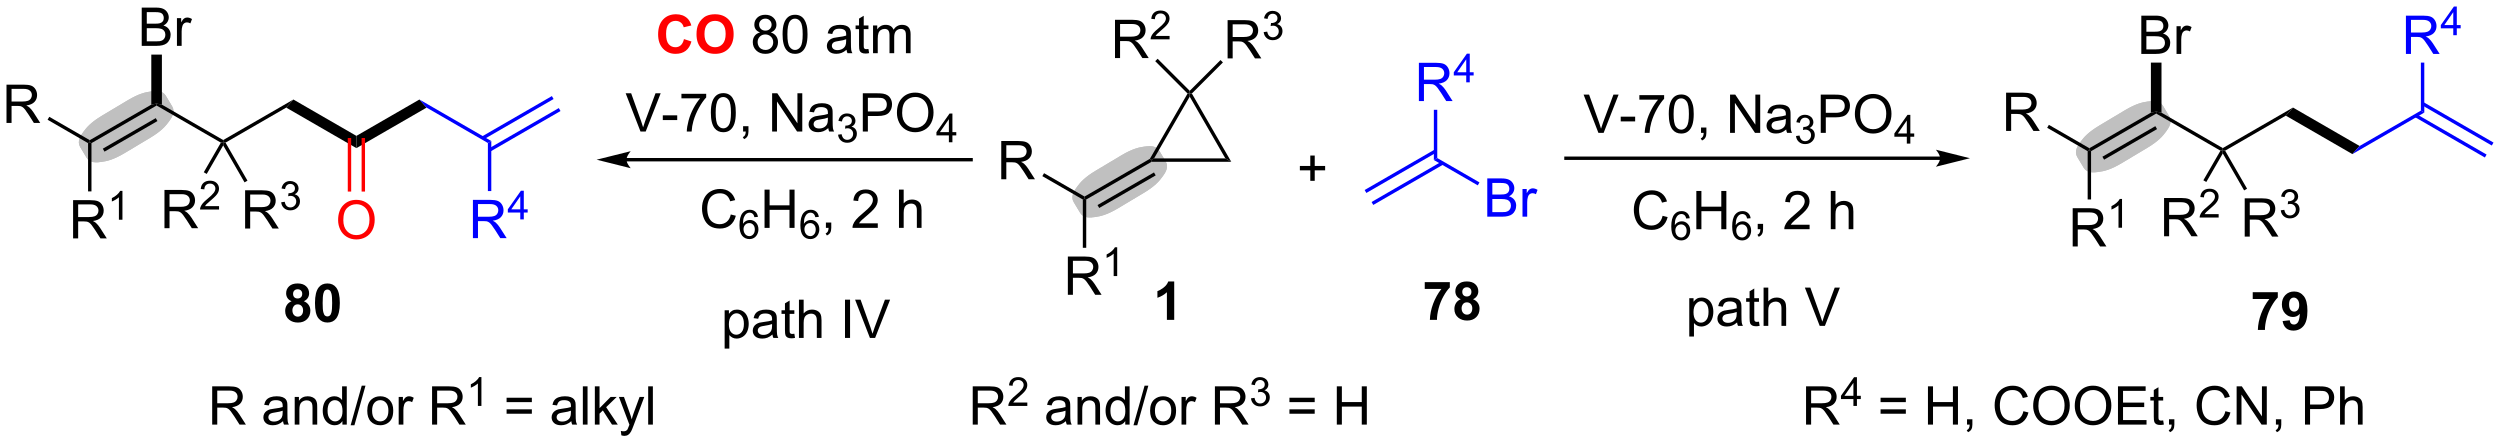 <?xml version="1.0" encoding="UTF-8"?>
<!DOCTYPE svg PUBLIC '-//W3C//DTD SVG 1.0//EN'
          'http://www.w3.org/TR/2001/REC-SVG-20010904/DTD/svg10.dtd'>
<svg stroke-dasharray="none" shape-rendering="auto" xmlns="http://www.w3.org/2000/svg" font-family="'Dialog'" text-rendering="auto" width="1024" fill-opacity="1" color-interpolation="auto" color-rendering="auto" preserveAspectRatio="xMidYMid meet" font-size="12px" viewBox="0 0 1024 182" fill="black" xmlns:xlink="http://www.w3.org/1999/xlink" stroke="black" image-rendering="auto" stroke-miterlimit="10" stroke-linecap="square" stroke-linejoin="miter" font-style="normal" stroke-width="1" height="182" stroke-dashoffset="0" font-weight="normal" stroke-opacity="1"
><!--Generated by the Batik Graphics2D SVG Generator--><defs id="genericDefs"
  /><g
  ><defs id="defs1"
    ><clipPath clipPathUnits="userSpaceOnUse" id="clipPath1"
      ><path d="M1.281 2.177 L386.113 2.177 L386.113 70.273 L1.281 70.273 L1.281 2.177 Z"
      /></clipPath
      ><clipPath clipPathUnits="userSpaceOnUse" id="clipPath2"
      ><path d="M29.016 51.555 L29.016 117.758 L403.148 117.758 L403.148 51.555 Z"
      /></clipPath
    ></defs
    ><g fill="silver" transform="scale(2.661,2.661) translate(-1.281,-2.177) matrix(1.029,0,0,1.029,-28.565,-50.853)" stroke="silver"
    ><path d="M49.445 73.104 L47.546 74.24 C45.87 75.242 44.938 75.422 44.197 75.529 C43.457 75.635 42.601 75.712 42.181 75.011 L41.231 73.422 C40.812 72.721 41.285 72.004 41.729 71.401 C42.174 70.799 42.773 70.063 44.449 69.061 L48.248 66.79 C49.924 65.788 50.856 65.608 51.597 65.501 C52.337 65.395 53.193 65.318 53.612 66.019 L54.563 67.608 C54.982 68.309 54.509 69.026 54.065 69.628 C53.62 70.231 53.02 70.966 51.345 71.969 Z" stroke="none" clip-path="url(#clipPath2)"
    /></g
    ><g fill="silver" stroke-width="0.51" transform="matrix(2.737,0,0,2.737,-79.417,-141.107)" stroke="silver"
    ><path fill="none" d="M49.445 73.104 L47.546 74.24 C45.87 75.242 44.938 75.422 44.197 75.529 C43.457 75.635 42.601 75.712 42.181 75.011 L41.231 73.422 C40.812 72.721 41.285 72.004 41.729 71.401 C42.174 70.799 42.773 70.063 44.449 69.061 L48.248 66.79 C49.924 65.788 50.856 65.608 51.597 65.501 C52.337 65.395 53.193 65.318 53.612 66.019 L54.563 67.608 C54.982 68.309 54.509 69.026 54.065 69.628 C53.62 70.231 53.02 70.966 51.345 71.969 Z" clip-path="url(#clipPath2)"
    /></g
    ><g fill="silver" stroke-width="0.51" transform="matrix(2.737,0,0,2.737,-79.417,-141.107)" stroke="silver"
    ><path fill="none" d="M49.445 73.104 L47.546 74.24 C45.87 75.242 44.938 75.422 44.197 75.529 C43.457 75.635 42.601 75.712 42.181 75.011 L41.231 73.422 C40.812 72.721 41.285 72.004 41.729 71.401 C42.174 70.799 42.773 70.063 44.449 69.061 L48.248 66.79 C49.924 65.788 50.856 65.608 51.597 65.501 C52.337 65.395 53.193 65.318 53.612 66.019 L54.563 67.608 C54.982 68.309 54.509 69.026 54.065 69.628 C53.62 70.231 53.02 70.966 51.345 71.969 Z" clip-path="url(#clipPath2)"
    /></g
    ><g fill="silver" transform="matrix(2.737,0,0,2.737,-79.417,-141.107)" stroke="silver"
    ><path d="M348.32 74.604 L346.421 75.74 C344.745 76.742 343.813 76.922 343.072 77.029 C342.332 77.135 341.476 77.212 341.057 76.511 L340.106 74.922 C339.687 74.221 340.16 73.504 340.604 72.901 C341.049 72.299 341.649 71.563 343.324 70.561 L347.123 68.29 C348.799 67.288 349.731 67.108 350.472 67.001 C351.212 66.895 352.068 66.818 352.488 67.519 L353.438 69.108 C353.857 69.809 353.384 70.526 352.94 71.128 C352.495 71.731 351.896 72.466 350.22 73.469 Z" stroke="none" clip-path="url(#clipPath2)"
    /></g
    ><g fill="silver" stroke-width="0.51" transform="matrix(2.737,0,0,2.737,-79.417,-141.107)" stroke="silver"
    ><path fill="none" d="M348.32 74.604 L346.421 75.74 C344.745 76.742 343.813 76.922 343.072 77.029 C342.332 77.135 341.476 77.212 341.057 76.511 L340.106 74.922 C339.687 74.221 340.16 73.504 340.604 72.901 C341.049 72.299 341.649 71.563 343.324 70.561 L347.123 68.29 C348.799 67.288 349.731 67.108 350.472 67.001 C351.212 66.895 352.068 66.818 352.488 67.519 L353.438 69.108 C353.857 69.809 353.384 70.526 352.94 71.128 C352.495 71.731 351.896 72.466 350.22 73.469 Z" clip-path="url(#clipPath2)"
    /></g
    ><g fill="silver" stroke-width="0.51" transform="matrix(2.737,0,0,2.737,-79.417,-141.107)" stroke="silver"
    ><path fill="none" d="M348.32 74.604 L346.421 75.74 C344.745 76.742 343.813 76.922 343.072 77.029 C342.332 77.135 341.476 77.212 341.057 76.511 L340.106 74.922 C339.687 74.221 340.16 73.504 340.604 72.901 C341.049 72.299 341.649 71.563 343.324 70.561 L347.123 68.29 C348.799 67.288 349.731 67.108 350.472 67.001 C351.212 66.895 352.068 66.818 352.488 67.519 L353.438 69.108 C353.857 69.809 353.384 70.526 352.94 71.128 C352.495 71.731 351.896 72.466 350.22 73.469 Z" clip-path="url(#clipPath2)"
    /></g
    ><g fill="silver" transform="matrix(2.737,0,0,2.737,-79.417,-141.107)" stroke="silver"
    ><path d="M198.133 81.354 L196.234 82.49 C194.558 83.492 193.625 83.672 192.885 83.779 C192.144 83.885 191.288 83.962 190.869 83.261 L189.919 81.672 C189.5 80.971 189.972 80.254 190.417 79.651 C190.861 79.049 191.461 78.313 193.137 77.311 L196.935 75.04 C198.611 74.038 199.543 73.858 200.284 73.751 C201.025 73.645 201.881 73.568 202.3 74.269 L203.25 75.858 C203.669 76.559 203.196 77.276 202.752 77.878 C202.308 78.481 201.708 79.216 200.032 80.219 Z" stroke="none" clip-path="url(#clipPath2)"
    /></g
    ><g fill="silver" stroke-width="0.51" transform="matrix(2.737,0,0,2.737,-79.417,-141.107)" stroke="silver"
    ><path fill="none" d="M198.133 81.354 L196.234 82.49 C194.558 83.492 193.625 83.672 192.885 83.779 C192.144 83.885 191.288 83.962 190.869 83.261 L189.919 81.672 C189.5 80.971 189.972 80.254 190.417 79.651 C190.861 79.049 191.461 78.313 193.137 77.311 L196.935 75.04 C198.611 74.038 199.543 73.858 200.284 73.751 C201.025 73.645 201.881 73.568 202.3 74.269 L203.25 75.858 C203.669 76.559 203.196 77.276 202.752 77.878 C202.308 78.481 201.708 79.216 200.032 80.219 Z" clip-path="url(#clipPath2)"
    /></g
    ><g fill="silver" stroke-width="0.51" transform="matrix(2.737,0,0,2.737,-79.417,-141.107)" stroke="silver"
    ><path fill="none" d="M198.133 81.354 L196.234 82.49 C194.558 83.492 193.625 83.672 192.885 83.779 C192.144 83.885 191.288 83.962 190.869 83.261 L189.919 81.672 C189.5 80.971 189.972 80.254 190.417 79.651 C190.861 79.049 191.461 78.313 193.137 77.311 L196.935 75.04 C198.611 74.038 199.543 73.858 200.284 73.751 C201.025 73.645 201.881 73.568 202.3 74.269 L203.25 75.858 C203.669 76.559 203.196 77.276 202.752 77.878 C202.308 78.481 201.708 79.216 200.032 80.219 Z" clip-path="url(#clipPath2)"
    /></g
    ><g transform="matrix(2.737,0,0,2.737,-79.417,-141.107)"
    ><path d="M206.741 65.551 L207.06 65.509 L207.06 66.019 L201.727 75.256 L201.285 75.511 L201.099 75.324 Z" stroke="none" clip-path="url(#clipPath2)"
    /></g
    ><g transform="matrix(2.737,0,0,2.737,-79.417,-141.107)"
    ><path d="M201.354 75.766 L201.285 75.511 L201.727 75.256 L212.392 75.256 L213.276 75.766 Z" stroke="none" clip-path="url(#clipPath2)"
    /></g
    ><g transform="matrix(2.737,0,0,2.737,-79.417,-141.107)"
    ><path d="M213.276 75.766 L212.392 75.256 L207.06 66.019 L207.06 65.509 L207.379 65.551 Z" stroke="none" clip-path="url(#clipPath2)"
    /></g
    ><g transform="matrix(2.737,0,0,2.737,-79.417,-141.107)"
    ><path d="M201.099 75.324 L201.285 75.511 L201.354 75.766 L191.574 81.412 L191.319 81.265 L191.319 80.971 ZM201.713 77.361 L193.262 82.24 L193.518 82.682 L201.968 77.803 Z" stroke="none" clip-path="url(#clipPath2)"
    /></g
    ><g transform="matrix(2.737,0,0,2.737,-79.417,-141.107)"
    ><path d="M188.824 95.674 L188.824 89.947 L191.363 89.947 Q192.128 89.947 192.527 90.101 Q192.925 90.254 193.162 90.645 Q193.402 91.036 193.402 91.51 Q193.402 92.119 193.006 92.538 Q192.613 92.955 191.787 93.067 Q192.089 93.213 192.246 93.353 Q192.576 93.658 192.873 94.114 L193.871 95.674 L192.917 95.674 L192.16 94.481 Q191.826 93.966 191.61 93.692 Q191.397 93.419 191.227 93.309 Q191.058 93.2 190.881 93.158 Q190.753 93.129 190.459 93.129 L189.582 93.129 L189.582 95.674 L188.824 95.674 ZM189.582 92.473 L191.209 92.473 Q191.73 92.473 192.022 92.367 Q192.316 92.26 192.467 92.023 Q192.621 91.786 192.621 91.51 Q192.621 91.103 192.324 90.843 Q192.029 90.58 191.394 90.58 L189.582 90.58 L189.582 92.473 Z" stroke="none" clip-path="url(#clipPath2)"
    /></g
    ><g transform="matrix(2.737,0,0,2.737,-79.417,-141.107)"
    ><path d="M196.207 92.874 L195.68 92.874 L195.68 89.513 Q195.488 89.694 195.18 89.876 Q194.871 90.057 194.625 90.149 L194.625 89.639 Q195.067 89.43 195.397 89.135 Q195.729 88.839 195.867 88.561 L196.207 88.561 L196.207 92.874 Z" stroke="none" clip-path="url(#clipPath2)"
    /></g
    ><g transform="matrix(2.737,0,0,2.737,-79.417,-141.107)"
    ><path d="M191.063 81.412 L191.319 81.265 L191.574 81.412 L191.574 88.635 L191.063 88.635 Z" stroke="none" clip-path="url(#clipPath2)"
    /></g
    ><g transform="matrix(2.737,0,0,2.737,-79.417,-141.107)"
    ><path d="M178.857 78.386 L178.857 72.659 L181.396 72.659 Q182.162 72.659 182.56 72.813 Q182.958 72.966 183.195 73.357 Q183.435 73.748 183.435 74.222 Q183.435 74.831 183.039 75.25 Q182.646 75.667 181.82 75.779 Q182.123 75.925 182.279 76.066 Q182.609 76.37 182.906 76.826 L183.904 78.386 L182.951 78.386 L182.193 77.193 Q181.859 76.677 181.643 76.404 Q181.43 76.131 181.261 76.021 Q181.091 75.912 180.914 75.87 Q180.787 75.841 180.492 75.841 L179.615 75.841 L179.615 78.386 L178.857 78.386 ZM179.615 75.185 L181.242 75.185 Q181.763 75.185 182.055 75.079 Q182.349 74.972 182.5 74.735 Q182.654 74.498 182.654 74.222 Q182.654 73.816 182.357 73.555 Q182.063 73.292 181.427 73.292 L179.615 73.292 L179.615 75.185 Z" stroke="none" clip-path="url(#clipPath2)"
    /></g
    ><g transform="matrix(2.737,0,0,2.737,-79.417,-141.107)"
    ><path d="M191.319 80.971 L191.319 81.265 L191.063 81.412 L185.005 77.915 L185.261 77.473 Z" stroke="none" clip-path="url(#clipPath2)"
    /></g
    ><g transform="matrix(2.737,0,0,2.737,-79.417,-141.107)"
    ><path d="M225.105 78.617 L225.105 77.047 L223.545 77.047 L223.545 76.391 L225.105 76.391 L225.105 74.833 L225.769 74.833 L225.769 76.391 L227.326 76.391 L227.326 77.047 L225.769 77.047 L225.769 78.617 L225.105 78.617 Z" stroke="none" clip-path="url(#clipPath2)"
    /></g
    ><g fill="blue" transform="matrix(2.737,0,0,2.737,-79.417,-141.107)" stroke="blue"
    ><path d="M241.357 66.68 L241.357 60.953 L243.896 60.953 Q244.661 60.953 245.06 61.107 Q245.458 61.261 245.695 61.651 Q245.935 62.042 245.935 62.516 Q245.935 63.125 245.539 63.545 Q245.146 63.961 244.32 64.073 Q244.622 64.219 244.778 64.36 Q245.109 64.664 245.406 65.12 L246.403 66.68 L245.45 66.68 L244.692 65.487 Q244.359 64.972 244.143 64.698 Q243.929 64.425 243.76 64.315 Q243.591 64.206 243.414 64.164 Q243.286 64.136 242.992 64.136 L242.114 64.136 L242.114 66.68 L241.357 66.68 ZM242.114 63.48 L243.742 63.48 Q244.263 63.48 244.554 63.373 Q244.849 63.266 245 63.029 Q245.153 62.792 245.153 62.516 Q245.153 62.11 244.857 61.849 Q244.562 61.586 243.927 61.586 L242.114 61.586 L242.114 63.48 Z" stroke="none" clip-path="url(#clipPath2)"
    /></g
    ><g fill="blue" transform="matrix(2.737,0,0,2.737,-79.417,-141.107)" stroke="blue"
    ><path d="M248.443 63.88 L248.443 62.851 L246.58 62.851 L246.58 62.368 L248.541 59.585 L248.97 59.585 L248.97 62.368 L249.551 62.368 L249.551 62.851 L248.97 62.851 L248.97 63.88 L248.443 63.88 ZM248.443 62.368 L248.443 60.431 L247.099 62.368 L248.443 62.368 Z" stroke="none" clip-path="url(#clipPath2)"
    /></g
    ><g fill="blue" transform="matrix(2.737,0,0,2.737,-79.417,-141.107)" stroke="blue"
    ><path d="M243.596 67.984 L244.106 67.984 L244.106 75.207 L243.596 75.501 Z" stroke="none" clip-path="url(#clipPath2)"
    /></g
    ><g fill="blue" transform="matrix(2.737,0,0,2.737,-79.417,-141.107)" stroke="blue"
    ><path d="M243.724 73.937 L233.239 79.99 L233.494 80.432 L243.979 74.379 ZM244.76 75.731 L234.275 81.784 L234.53 82.226 L245.015 76.173 Z" stroke="none" clip-path="url(#clipPath2)"
    /></g
    ><g fill="blue" transform="matrix(2.737,0,0,2.737,-79.417,-141.107)" stroke="blue"
    ><path d="M251.591 83.983 L251.591 78.257 L253.74 78.257 Q254.396 78.257 254.792 78.431 Q255.19 78.603 255.415 78.965 Q255.638 79.327 255.638 79.72 Q255.638 80.087 255.438 80.413 Q255.24 80.736 254.839 80.936 Q255.357 81.087 255.636 81.454 Q255.917 81.822 255.917 82.322 Q255.917 82.725 255.745 83.072 Q255.576 83.415 255.326 83.603 Q255.076 83.79 254.698 83.887 Q254.323 83.983 253.776 83.983 L251.591 83.983 ZM252.349 80.663 L253.589 80.663 Q254.091 80.663 254.31 80.595 Q254.599 80.509 254.745 80.311 Q254.894 80.111 254.894 79.811 Q254.894 79.525 254.756 79.309 Q254.62 79.093 254.365 79.012 Q254.112 78.931 253.495 78.931 L252.349 78.931 L252.349 80.663 ZM252.349 83.306 L253.776 83.306 Q254.144 83.306 254.292 83.28 Q254.553 83.233 254.727 83.124 Q254.904 83.014 255.016 82.806 Q255.131 82.595 255.131 82.322 Q255.131 82.001 254.966 81.767 Q254.803 81.53 254.511 81.434 Q254.222 81.337 253.675 81.337 L252.349 81.337 L252.349 83.306 ZM256.862 83.983 L256.862 79.835 L257.495 79.835 L257.495 80.462 Q257.737 80.022 257.94 79.882 Q258.146 79.741 258.394 79.741 Q258.748 79.741 259.115 79.968 L258.873 80.618 Q258.615 80.468 258.357 80.468 Q258.128 80.468 257.943 80.606 Q257.761 80.743 257.683 80.991 Q257.565 81.366 257.565 81.811 L257.565 83.983 L256.862 83.983 Z" stroke="none" clip-path="url(#clipPath2)"
    /></g
    ><g fill="blue" transform="matrix(2.737,0,0,2.737,-79.417,-141.107)" stroke="blue"
    ><path d="M243.596 75.501 L244.106 75.207 L250.423 78.853 L250.168 79.295 Z" stroke="none" clip-path="url(#clipPath2)"
    /></g
    ><g transform="matrix(2.737,0,0,2.737,-79.417,-141.107)"
    ><path d="M319.361 74.978 L263.368 74.978 L263.113 74.978 L263.113 75.489 L263.368 75.489 L319.361 75.489 L319.616 75.489 L319.616 74.978 L319.361 74.978 ZM323.826 75.234 L318.724 73.958 C318.724 73.958 319.361 74.675 319.361 75.234 C319.361 75.791 318.724 76.509 318.724 76.509 Z" stroke="none" clip-path="url(#clipPath2)"
    /></g
    ><g transform="matrix(2.737,0,0,2.737,-79.417,-141.107)"
    ><path d="M277.827 83.852 L278.585 84.042 Q278.348 84.977 277.728 85.469 Q277.109 85.959 276.215 85.959 Q275.288 85.959 274.708 85.581 Q274.129 85.204 273.825 84.49 Q273.523 83.774 273.523 82.954 Q273.523 82.058 273.864 81.394 Q274.208 80.727 274.838 80.381 Q275.468 80.034 276.226 80.034 Q277.085 80.034 277.671 80.472 Q278.257 80.909 278.489 81.704 L277.741 81.878 Q277.543 81.253 277.163 80.969 Q276.786 80.683 276.21 80.683 Q275.551 80.683 275.106 81.001 Q274.663 81.316 274.484 81.85 Q274.304 82.383 274.304 82.948 Q274.304 83.68 274.517 84.225 Q274.731 84.769 275.179 85.04 Q275.629 85.308 276.153 85.308 Q276.788 85.308 277.228 84.941 Q277.671 84.573 277.827 83.852 Z" stroke="none" clip-path="url(#clipPath2)"
    /></g
    ><g transform="matrix(2.737,0,0,2.737,-79.417,-141.107)"
    ><path d="M281.888 84.216 L281.363 84.257 Q281.292 83.946 281.163 83.806 Q280.95 83.581 280.636 83.581 Q280.384 83.581 280.195 83.722 Q279.945 83.903 279.8 84.253 Q279.658 84.6 279.652 85.245 Q279.843 84.954 280.118 84.813 Q280.394 84.673 280.695 84.673 Q281.222 84.673 281.593 85.061 Q281.964 85.45 281.964 86.065 Q281.964 86.47 281.788 86.817 Q281.615 87.163 281.31 87.349 Q281.005 87.534 280.618 87.534 Q279.96 87.534 279.544 87.05 Q279.128 86.563 279.128 85.45 Q279.128 84.204 279.587 83.64 Q279.99 83.147 280.669 83.147 Q281.175 83.147 281.499 83.433 Q281.824 83.716 281.888 84.216 ZM279.734 86.067 Q279.734 86.341 279.849 86.591 Q279.966 86.839 280.173 86.97 Q280.382 87.099 280.611 87.099 Q280.945 87.099 281.185 86.829 Q281.425 86.559 281.425 86.097 Q281.425 85.651 281.187 85.395 Q280.95 85.14 280.589 85.14 Q280.232 85.14 279.982 85.395 Q279.734 85.651 279.734 86.067 Z" stroke="none" clip-path="url(#clipPath2)"
    /></g
    ><g transform="matrix(2.737,0,0,2.737,-79.417,-141.107)"
    ><path d="M282.879 85.86 L282.879 80.133 L283.637 80.133 L283.637 82.485 L286.613 82.485 L286.613 80.133 L287.371 80.133 L287.371 85.86 L286.613 85.86 L286.613 83.159 L283.637 83.159 L283.637 85.86 L282.879 85.86 Z" stroke="none" clip-path="url(#clipPath2)"
    /></g
    ><g transform="matrix(2.737,0,0,2.737,-79.417,-141.107)"
    ><path d="M291.002 84.216 L290.477 84.257 Q290.406 83.946 290.277 83.806 Q290.065 83.581 289.75 83.581 Q289.498 83.581 289.309 83.722 Q289.059 83.903 288.914 84.253 Q288.772 84.6 288.766 85.245 Q288.957 84.954 289.233 84.813 Q289.508 84.673 289.809 84.673 Q290.336 84.673 290.707 85.061 Q291.078 85.45 291.078 86.065 Q291.078 86.47 290.902 86.817 Q290.729 87.163 290.424 87.349 Q290.119 87.534 289.733 87.534 Q289.074 87.534 288.658 87.05 Q288.242 86.563 288.242 85.45 Q288.242 84.204 288.701 83.64 Q289.104 83.147 289.783 83.147 Q290.289 83.147 290.613 83.433 Q290.938 83.716 291.002 84.216 ZM288.848 86.067 Q288.848 86.341 288.963 86.591 Q289.08 86.839 289.287 86.97 Q289.496 87.099 289.725 87.099 Q290.059 87.099 290.299 86.829 Q290.539 86.559 290.539 86.097 Q290.539 85.651 290.301 85.395 Q290.065 85.14 289.703 85.14 Q289.346 85.14 289.096 85.395 Q288.848 85.651 288.848 86.067 Z" stroke="none" clip-path="url(#clipPath2)"
    /></g
    ><g transform="matrix(2.737,0,0,2.737,-79.417,-141.107)"
    ><path d="M292.064 85.86 L292.064 85.058 L292.866 85.058 L292.866 85.86 Q292.866 86.303 292.709 86.573 Q292.553 86.844 292.212 86.993 L292.017 86.693 Q292.241 86.594 292.345 86.404 Q292.452 86.217 292.462 85.86 L292.064 85.86 ZM299.827 85.183 L299.827 85.86 L296.04 85.86 Q296.032 85.605 296.123 85.37 Q296.267 84.985 296.584 84.61 Q296.905 84.235 297.506 83.743 Q298.439 82.977 298.767 82.529 Q299.095 82.081 299.095 81.683 Q299.095 81.266 298.795 80.98 Q298.498 80.691 298.017 80.691 Q297.509 80.691 297.204 80.995 Q296.9 81.3 296.897 81.839 L296.173 81.766 Q296.248 80.956 296.733 80.534 Q297.217 80.11 298.032 80.11 Q298.858 80.11 299.337 80.568 Q299.819 81.024 299.819 81.698 Q299.819 82.042 299.678 82.376 Q299.538 82.706 299.209 83.073 Q298.884 83.441 298.126 84.081 Q297.493 84.612 297.314 84.803 Q297.134 84.993 297.017 85.183 L299.827 85.183 ZM302.998 85.86 L302.998 80.133 L303.702 80.133 L303.702 82.188 Q304.194 81.618 304.944 81.618 Q305.405 81.618 305.743 81.8 Q306.084 81.98 306.23 82.3 Q306.376 82.62 306.376 83.23 L306.376 85.86 L305.673 85.86 L305.673 83.23 Q305.673 82.704 305.444 82.464 Q305.217 82.222 304.798 82.222 Q304.486 82.222 304.209 82.386 Q303.936 82.547 303.819 82.826 Q303.702 83.102 303.702 83.589 L303.702 85.86 L302.998 85.86 Z" stroke="none" clip-path="url(#clipPath2)"
    /></g
    ><g transform="matrix(2.737,0,0,2.737,-79.417,-141.107)"
    ><path d="M341.95 74.178 L341.695 74.031 L341.695 73.736 L350.903 68.42 L351.697 68.256 L351.697 68.551 ZM343.901 75.452 L351.824 70.877 L351.569 70.436 L343.646 75.01 Z" stroke="none" clip-path="url(#clipPath2)"
    /></g
    ><g transform="matrix(2.737,0,0,2.737,-79.417,-141.107)"
    ><path d="M329.233 71.151 L329.233 65.425 L331.772 65.425 Q332.538 65.425 332.936 65.578 Q333.335 65.732 333.572 66.123 Q333.811 66.513 333.811 66.987 Q333.811 67.597 333.416 68.016 Q333.022 68.432 332.197 68.544 Q332.499 68.69 332.655 68.831 Q332.986 69.136 333.283 69.591 L334.28 71.151 L333.327 71.151 L332.569 69.959 Q332.236 69.443 332.02 69.169 Q331.806 68.896 331.637 68.787 Q331.468 68.677 331.291 68.636 Q331.163 68.607 330.869 68.607 L329.991 68.607 L329.991 71.151 L329.233 71.151 ZM329.991 67.951 L331.619 67.951 Q332.14 67.951 332.431 67.844 Q332.726 67.737 332.877 67.5 Q333.03 67.263 333.03 66.987 Q333.03 66.581 332.733 66.32 Q332.439 66.057 331.804 66.057 L329.991 66.057 L329.991 67.951 Z" stroke="none" clip-path="url(#clipPath2)"
    /></g
    ><g transform="matrix(2.737,0,0,2.737,-79.417,-141.107)"
    ><path d="M341.695 73.736 L341.695 74.031 L341.44 74.178 L335.382 70.68 L335.637 70.238 Z" stroke="none" clip-path="url(#clipPath2)"
    /></g
    ><g transform="matrix(2.737,0,0,2.737,-79.417,-141.107)"
    ><path d="M339.2 88.439 L339.2 82.713 L341.739 82.713 Q342.505 82.713 342.903 82.866 Q343.302 83.02 343.539 83.41 Q343.778 83.801 343.778 84.275 Q343.778 84.884 343.382 85.304 Q342.989 85.72 342.164 85.832 Q342.466 85.978 342.622 86.119 Q342.953 86.424 343.25 86.879 L344.247 88.439 L343.294 88.439 L342.536 87.246 Q342.203 86.731 341.986 86.457 Q341.773 86.184 341.604 86.075 Q341.435 85.965 341.257 85.924 Q341.13 85.895 340.836 85.895 L339.958 85.895 L339.958 88.439 L339.2 88.439 ZM339.958 85.239 L341.586 85.239 Q342.106 85.239 342.398 85.132 Q342.692 85.025 342.843 84.788 Q342.997 84.551 342.997 84.275 Q342.997 83.869 342.7 83.608 Q342.406 83.345 341.77 83.345 L339.958 83.345 L339.958 85.239 Z" stroke="none" clip-path="url(#clipPath2)"
    /></g
    ><g transform="matrix(2.737,0,0,2.737,-79.417,-141.107)"
    ><path d="M346.584 85.639 L346.056 85.639 L346.056 82.278 Q345.865 82.459 345.556 82.641 Q345.248 82.823 345.002 82.915 L345.002 82.405 Q345.443 82.196 345.773 81.901 Q346.105 81.604 346.244 81.327 L346.584 81.327 L346.584 85.639 Z" stroke="none" clip-path="url(#clipPath2)"
    /></g
    ><g transform="matrix(2.737,0,0,2.737,-79.417,-141.107)"
    ><path d="M341.44 74.178 L341.695 74.031 L341.95 74.178 L341.95 81.401 L341.44 81.401 Z" stroke="none" clip-path="url(#clipPath2)"
    /></g
    ><g transform="matrix(2.737,0,0,2.737,-79.417,-141.107)"
    ><path d="M351.697 68.551 L351.697 68.256 L352.49 68.42 L361.663 73.716 L361.663 74.01 L361.315 74.104 Z" stroke="none" clip-path="url(#clipPath2)"
    /></g
    ><g transform="matrix(2.737,0,0,2.737,-79.417,-141.107)"
    ><path d="M349.47 59.623 L349.47 53.896 L351.618 53.896 Q352.275 53.896 352.671 54.07 Q353.069 54.242 353.293 54.604 Q353.517 54.966 353.517 55.359 Q353.517 55.727 353.316 56.052 Q353.118 56.375 352.717 56.576 Q353.236 56.727 353.514 57.094 Q353.796 57.461 353.796 57.961 Q353.796 58.365 353.624 58.711 Q353.454 59.055 353.204 59.242 Q352.954 59.43 352.577 59.526 Q352.202 59.623 351.655 59.623 L349.47 59.623 ZM350.228 56.302 L351.467 56.302 Q351.97 56.302 352.189 56.234 Q352.478 56.148 352.624 55.951 Q352.772 55.75 352.772 55.451 Q352.772 55.164 352.634 54.948 Q352.499 54.732 352.243 54.651 Q351.991 54.57 351.374 54.57 L350.228 54.57 L350.228 56.302 ZM350.228 58.945 L351.655 58.945 Q352.022 58.945 352.171 58.919 Q352.431 58.873 352.605 58.763 Q352.782 58.654 352.894 58.445 Q353.009 58.234 353.009 57.961 Q353.009 57.641 352.845 57.406 Q352.681 57.169 352.389 57.073 Q352.1 56.977 351.553 56.977 L350.228 56.977 L350.228 58.945 ZM354.741 59.623 L354.741 55.474 L355.374 55.474 L355.374 56.102 Q355.616 55.662 355.819 55.521 Q356.025 55.38 356.272 55.38 Q356.626 55.38 356.993 55.607 L356.751 56.258 Q356.493 56.107 356.236 56.107 Q356.006 56.107 355.822 56.245 Q355.639 56.383 355.561 56.63 Q355.444 57.005 355.444 57.451 L355.444 59.623 L354.741 59.623 Z" stroke="none" clip-path="url(#clipPath2)"
    /></g
    ><g transform="matrix(2.737,0,0,2.737,-79.417,-141.107)"
    ><path d="M352.49 68.42 L351.697 68.256 L350.903 68.42 L350.903 60.926 L352.49 60.926 Z" stroke="none" clip-path="url(#clipPath2)"
    /></g
    ><g transform="matrix(2.737,0,0,2.737,-79.417,-141.107)"
    ><path d="M362.012 74.104 L361.663 74.01 L361.663 73.716 L372.169 67.651 L371.091 68.862 Z" stroke="none" clip-path="url(#clipPath2)"
    /></g
    ><g transform="matrix(2.737,0,0,2.737,-79.417,-141.107)"
    ><path d="M371.091 68.862 L372.169 67.651 L382.135 73.405 L381.058 74.616 Z" stroke="none" clip-path="url(#clipPath2)"
    /></g
    ><g fill="blue" transform="matrix(2.737,0,0,2.737,-79.417,-141.107)" stroke="blue"
    ><path d="M381.058 74.616 L382.135 73.405 L391.308 68.109 L391.819 68.403 Z" stroke="none" clip-path="url(#clipPath2)"
    /></g
    ><g fill="blue" transform="matrix(2.737,0,0,2.737,-79.417,-141.107)" stroke="blue"
    ><path d="M390.4 69.075 L400.885 75.128 L401.14 74.686 L390.655 68.633 ZM391.436 67.281 L401.921 73.334 L402.176 72.892 L391.691 66.839 Z" stroke="none" clip-path="url(#clipPath2)"
    /></g
    ><g fill="blue" transform="matrix(2.737,0,0,2.737,-79.417,-141.107)" stroke="blue"
    ><path d="M389.069 59.623 L389.069 53.896 L391.608 53.896 Q392.373 53.896 392.772 54.05 Q393.17 54.203 393.407 54.594 Q393.647 54.984 393.647 55.458 Q393.647 56.068 393.251 56.487 Q392.858 56.904 392.032 57.016 Q392.334 57.162 392.491 57.302 Q392.821 57.607 393.118 58.063 L394.116 59.623 L393.163 59.623 L392.405 58.43 Q392.071 57.914 391.855 57.641 Q391.642 57.367 391.472 57.258 Q391.303 57.148 391.126 57.107 Q390.998 57.078 390.704 57.078 L389.827 57.078 L389.827 59.623 L389.069 59.623 ZM389.827 56.422 L391.454 56.422 Q391.975 56.422 392.267 56.315 Q392.561 56.208 392.712 55.971 Q392.866 55.734 392.866 55.458 Q392.866 55.052 392.569 54.792 Q392.274 54.529 391.639 54.529 L389.827 54.529 L389.827 56.422 Z" stroke="none" clip-path="url(#clipPath2)"
    /></g
    ><g fill="blue" transform="matrix(2.737,0,0,2.737,-79.417,-141.107)" stroke="blue"
    ><path d="M396.155 56.822 L396.155 55.793 L394.292 55.793 L394.292 55.311 L396.253 52.528 L396.683 52.528 L396.683 55.311 L397.263 55.311 L397.263 55.793 L396.683 55.793 L396.683 56.822 L396.155 56.822 ZM396.155 55.311 L396.155 53.373 L394.812 55.311 L396.155 55.311 Z" stroke="none" clip-path="url(#clipPath2)"
    /></g
    ><g fill="blue" transform="matrix(2.737,0,0,2.737,-79.417,-141.107)" stroke="blue"
    ><path d="M391.819 68.403 L391.308 68.109 L391.308 60.926 L391.819 60.926 Z" stroke="none" clip-path="url(#clipPath2)"
    /></g
    ><g transform="matrix(2.737,0,0,2.737,-79.417,-141.107)"
    ><path d="M195.879 60.243 L195.879 54.517 L198.418 54.517 Q199.184 54.517 199.582 54.67 Q199.981 54.824 200.218 55.215 Q200.457 55.605 200.457 56.079 Q200.457 56.688 200.061 57.108 Q199.668 57.524 198.843 57.636 Q199.145 57.782 199.301 57.923 Q199.632 58.227 199.929 58.683 L200.926 60.243 L199.973 60.243 L199.215 59.05 Q198.882 58.535 198.666 58.261 Q198.452 57.988 198.283 57.879 Q198.114 57.769 197.936 57.727 Q197.809 57.699 197.515 57.699 L196.637 57.699 L196.637 60.243 L195.879 60.243 ZM196.637 57.043 L198.265 57.043 Q198.785 57.043 199.077 56.936 Q199.371 56.829 199.522 56.592 Q199.676 56.355 199.676 56.079 Q199.676 55.673 199.379 55.412 Q199.085 55.149 198.45 55.149 L196.637 55.149 L196.637 57.043 Z" stroke="none" clip-path="url(#clipPath2)"
    /></g
    ><g transform="matrix(2.737,0,0,2.737,-79.417,-141.107)"
    ><path d="M204.048 56.935 L204.048 57.443 L201.208 57.443 Q201.202 57.252 201.27 57.076 Q201.378 56.787 201.616 56.506 Q201.856 56.224 202.308 55.855 Q203.007 55.281 203.253 54.945 Q203.499 54.609 203.499 54.31 Q203.499 53.998 203.274 53.783 Q203.052 53.566 202.69 53.566 Q202.31 53.566 202.081 53.795 Q201.852 54.023 201.851 54.428 L201.308 54.373 Q201.364 53.765 201.727 53.449 Q202.091 53.131 202.702 53.131 Q203.321 53.131 203.681 53.474 Q204.042 53.816 204.042 54.322 Q204.042 54.58 203.936 54.83 Q203.831 55.078 203.585 55.353 Q203.341 55.629 202.772 56.109 Q202.298 56.508 202.163 56.65 Q202.028 56.793 201.94 56.935 L204.048 56.935 Z" stroke="none" clip-path="url(#clipPath2)"
    /></g
    ><g transform="matrix(2.737,0,0,2.737,-79.417,-141.107)"
    ><path d="M207.06 65.148 L207.06 65.509 L206.741 65.551 L201.899 60.709 L202.259 60.348 Z" stroke="none" clip-path="url(#clipPath2)"
    /></g
    ><g transform="matrix(2.737,0,0,2.737,-79.417,-141.107)"
    ><path d="M212.731 60.293 L212.731 54.566 L215.27 54.566 Q216.036 54.566 216.434 54.72 Q216.833 54.874 217.07 55.264 Q217.309 55.655 217.309 56.129 Q217.309 56.738 216.913 57.158 Q216.52 57.574 215.695 57.686 Q215.997 57.832 216.153 57.973 Q216.484 58.278 216.781 58.733 L217.778 60.293 L216.825 60.293 L216.067 59.1 Q215.734 58.585 215.518 58.311 Q215.304 58.038 215.135 57.928 Q214.965 57.819 214.788 57.778 Q214.661 57.749 214.367 57.749 L213.489 57.749 L213.489 60.293 L212.731 60.293 ZM213.489 57.093 L215.117 57.093 Q215.637 57.093 215.929 56.986 Q216.223 56.879 216.374 56.642 Q216.528 56.405 216.528 56.129 Q216.528 55.723 216.231 55.462 Q215.937 55.199 215.301 55.199 L213.489 55.199 L213.489 57.093 Z" stroke="none" clip-path="url(#clipPath2)"
    /></g
    ><g transform="matrix(2.737,0,0,2.737,-79.417,-141.107)"
    ><path d="M218.13 56.358 L218.658 56.288 Q218.749 56.737 218.966 56.934 Q219.185 57.132 219.499 57.132 Q219.87 57.132 220.126 56.874 Q220.384 56.616 220.384 56.235 Q220.384 55.872 220.146 55.638 Q219.91 55.401 219.542 55.401 Q219.394 55.401 219.171 55.46 L219.23 54.997 Q219.283 55.003 219.314 55.003 Q219.652 55.003 219.921 54.827 Q220.191 54.651 220.191 54.284 Q220.191 53.995 219.994 53.806 Q219.798 53.614 219.488 53.614 Q219.179 53.614 218.974 53.808 Q218.769 54.001 218.71 54.388 L218.183 54.294 Q218.281 53.763 218.622 53.472 Q218.966 53.181 219.476 53.181 Q219.827 53.181 220.122 53.331 Q220.419 53.481 220.576 53.743 Q220.732 54.003 220.732 54.296 Q220.732 54.575 220.581 54.804 Q220.433 55.032 220.14 55.167 Q220.521 55.255 220.732 55.532 Q220.943 55.808 220.943 56.224 Q220.943 56.786 220.533 57.179 Q220.122 57.569 219.495 57.569 Q218.931 57.569 218.556 57.233 Q218.183 56.895 218.13 56.358 Z" stroke="none" clip-path="url(#clipPath2)"
    /></g
    ><g transform="matrix(2.737,0,0,2.737,-79.417,-141.107)"
    ><path d="M207.379 65.551 L207.06 65.509 L207.06 65.148 L211.669 60.54 L212.029 60.9 Z" stroke="none" clip-path="url(#clipPath2)"
    /></g
    ><g transform="matrix(2.737,0,0,2.737,-79.417,-141.107)"
    ><path d="M352.875 86.912 L352.875 81.185 L355.414 81.185 Q356.179 81.185 356.578 81.339 Q356.976 81.493 357.213 81.883 Q357.453 82.274 357.453 82.748 Q357.453 83.357 357.057 83.776 Q356.664 84.193 355.838 84.305 Q356.14 84.451 356.296 84.592 Q356.627 84.896 356.924 85.352 L357.921 86.912 L356.968 86.912 L356.21 85.719 Q355.877 85.204 355.661 84.93 Q355.447 84.657 355.278 84.547 Q355.109 84.438 354.932 84.396 Q354.804 84.368 354.51 84.368 L353.632 84.368 L353.632 86.912 L352.875 86.912 ZM353.632 83.711 L355.26 83.711 Q355.781 83.711 356.072 83.605 Q356.367 83.498 356.518 83.261 Q356.671 83.024 356.671 82.748 Q356.671 82.342 356.375 82.081 Q356.08 81.818 355.445 81.818 L353.632 81.818 L353.632 83.711 Z" stroke="none" clip-path="url(#clipPath2)"
    /></g
    ><g transform="matrix(2.737,0,0,2.737,-79.417,-141.107)"
    ><path d="M361.043 83.604 L361.043 84.112 L358.203 84.112 Q358.197 83.921 358.266 83.745 Q358.373 83.456 358.611 83.174 Q358.852 82.893 359.303 82.524 Q360.002 81.95 360.248 81.614 Q360.494 81.278 360.494 80.979 Q360.494 80.667 360.27 80.452 Q360.047 80.235 359.686 80.235 Q359.305 80.235 359.076 80.463 Q358.848 80.692 358.846 81.096 L358.303 81.042 Q358.36 80.434 358.723 80.118 Q359.086 79.799 359.697 79.799 Q360.317 79.799 360.676 80.143 Q361.037 80.485 361.037 80.991 Q361.037 81.249 360.932 81.499 Q360.826 81.747 360.58 82.022 Q360.336 82.297 359.768 82.778 Q359.293 83.176 359.158 83.319 Q359.024 83.462 358.936 83.604 L361.043 83.604 Z" stroke="none" clip-path="url(#clipPath2)"
    /></g
    ><g transform="matrix(2.737,0,0,2.737,-79.417,-141.107)"
    ><path d="M361.315 74.104 L361.663 74.01 L361.663 74.521 L359.198 78.79 L358.756 78.535 Z" stroke="none" clip-path="url(#clipPath2)"
    /></g
    ><g transform="matrix(2.737,0,0,2.737,-79.417,-141.107)"
    ><path d="M364.943 86.962 L364.943 81.235 L367.482 81.235 Q368.248 81.235 368.646 81.389 Q369.044 81.543 369.281 81.933 Q369.521 82.324 369.521 82.798 Q369.521 83.407 369.125 83.826 Q368.732 84.243 367.906 84.355 Q368.208 84.501 368.365 84.642 Q368.695 84.946 368.992 85.402 L369.99 86.962 L369.037 86.962 L368.279 85.769 Q367.945 85.254 367.729 84.98 Q367.516 84.707 367.346 84.597 Q367.177 84.488 367 84.446 Q366.873 84.418 366.578 84.418 L365.701 84.418 L365.701 86.962 L364.943 86.962 ZM365.701 83.761 L367.328 83.761 Q367.849 83.761 368.141 83.655 Q368.435 83.548 368.586 83.311 Q368.74 83.074 368.74 82.798 Q368.74 82.392 368.443 82.131 Q368.149 81.868 367.513 81.868 L365.701 81.868 L365.701 83.761 Z" stroke="none" clip-path="url(#clipPath2)"
    /></g
    ><g transform="matrix(2.737,0,0,2.737,-79.417,-141.107)"
    ><path d="M370.342 83.027 L370.869 82.957 Q370.961 83.406 371.178 83.603 Q371.397 83.801 371.711 83.801 Q372.082 83.801 372.338 83.543 Q372.596 83.285 372.596 82.904 Q372.596 82.541 372.358 82.306 Q372.121 82.07 371.754 82.07 Q371.606 82.07 371.383 82.129 L371.442 81.666 Q371.494 81.672 371.526 81.672 Q371.863 81.672 372.133 81.496 Q372.402 81.32 372.402 80.953 Q372.402 80.664 372.205 80.474 Q372.01 80.283 371.699 80.283 Q371.391 80.283 371.186 80.476 Q370.981 80.67 370.922 81.056 L370.395 80.963 Q370.492 80.431 370.834 80.14 Q371.178 79.849 371.688 79.849 Q372.039 79.849 372.334 80 Q372.631 80.15 372.787 80.412 Q372.943 80.672 372.943 80.965 Q372.943 81.244 372.793 81.472 Q372.645 81.701 372.352 81.836 Q372.733 81.924 372.943 82.201 Q373.154 82.476 373.154 82.892 Q373.154 83.455 372.744 83.847 Q372.334 84.238 371.707 84.238 Q371.143 84.238 370.768 83.902 Q370.395 83.564 370.342 83.027 Z" stroke="none" clip-path="url(#clipPath2)"
    /></g
    ><g transform="matrix(2.737,0,0,2.737,-79.417,-141.107)"
    ><path d="M361.663 74.521 L361.663 74.01 L362.012 74.104 L365.298 79.796 L364.856 80.051 Z" stroke="none" clip-path="url(#clipPath2)"
    /></g
    ><g transform="matrix(2.737,0,0,2.737,-79.417,-141.107)"
    ><path d="M124.869 71.243 L122.65 65.517 L123.471 65.517 L124.958 69.676 Q125.137 70.176 125.26 70.613 Q125.393 70.144 125.567 69.676 L127.114 65.517 L127.887 65.517 L125.645 71.243 L124.869 71.243 ZM128.205 69.525 L128.205 68.816 L130.364 68.816 L130.364 69.525 L128.205 69.525 ZM130.994 66.267 L130.994 65.59 L134.7 65.59 L134.7 66.137 Q134.153 66.72 133.617 67.686 Q133.08 68.65 132.786 69.668 Q132.575 70.387 132.518 71.243 L131.794 71.243 Q131.807 70.566 132.059 69.611 Q132.315 68.652 132.788 67.764 Q133.262 66.876 133.799 66.267 L130.994 66.267 ZM135.397 68.418 Q135.397 67.402 135.605 66.785 Q135.813 66.165 136.225 65.829 Q136.639 65.493 137.264 65.493 Q137.725 65.493 138.071 65.678 Q138.42 65.863 138.647 66.215 Q138.873 66.564 139.001 67.066 Q139.131 67.566 139.131 68.418 Q139.131 69.426 138.923 70.046 Q138.717 70.665 138.303 71.004 Q137.891 71.343 137.264 71.343 Q136.436 71.343 135.962 70.746 Q135.397 70.033 135.397 68.418 ZM136.118 68.418 Q136.118 69.829 136.449 70.296 Q136.779 70.762 137.264 70.762 Q137.748 70.762 138.076 70.293 Q138.407 69.824 138.407 68.418 Q138.407 67.004 138.076 66.54 Q137.748 66.074 137.256 66.074 Q136.772 66.074 136.482 66.486 Q136.118 67.009 136.118 68.418 ZM140.223 71.243 L140.223 70.441 L141.025 70.441 L141.025 71.243 Q141.025 71.686 140.869 71.957 Q140.713 72.228 140.372 72.376 L140.177 72.077 Q140.4 71.978 140.505 71.788 Q140.611 71.6 140.622 71.243 L140.223 71.243 ZM144.567 71.243 L144.567 65.517 L145.346 65.517 L148.354 70.012 L148.354 65.517 L149.08 65.517 L149.08 71.243 L148.302 71.243 L145.294 66.743 L145.294 71.243 L144.567 71.243 ZM152.97 70.731 Q152.579 71.064 152.217 71.202 Q151.857 71.337 151.443 71.337 Q150.758 71.337 150.391 71.004 Q150.024 70.668 150.024 70.15 Q150.024 69.845 150.162 69.593 Q150.303 69.34 150.527 69.189 Q150.751 69.035 151.032 68.957 Q151.24 68.902 151.657 68.853 Q152.508 68.751 152.912 68.611 Q152.915 68.465 152.915 68.426 Q152.915 67.996 152.717 67.822 Q152.446 67.582 151.915 67.582 Q151.42 67.582 151.183 67.757 Q150.946 67.931 150.834 68.371 L150.147 68.277 Q150.24 67.837 150.454 67.566 Q150.67 67.293 151.076 67.147 Q151.482 67.001 152.016 67.001 Q152.548 67.001 152.878 67.126 Q153.212 67.251 153.368 67.441 Q153.524 67.629 153.587 67.918 Q153.623 68.098 153.623 68.566 L153.623 69.504 Q153.623 70.486 153.667 70.746 Q153.712 71.004 153.845 71.243 L153.11 71.243 Q153.001 71.025 152.97 70.731 ZM152.912 69.16 Q152.529 69.316 151.764 69.426 Q151.329 69.488 151.149 69.566 Q150.97 69.644 150.87 69.796 Q150.774 69.947 150.774 70.129 Q150.774 70.41 150.988 70.598 Q151.201 70.785 151.61 70.785 Q152.016 70.785 152.332 70.608 Q152.649 70.431 152.798 70.121 Q152.912 69.884 152.912 69.418 L152.912 69.16 Z" stroke="none" clip-path="url(#clipPath2)"
    /></g
    ><g transform="matrix(2.737,0,0,2.737,-79.417,-141.107)"
    ><path d="M154.436 71.709 L154.964 71.638 Q155.055 72.088 155.272 72.285 Q155.491 72.482 155.805 72.482 Q156.177 72.482 156.432 72.224 Q156.69 71.966 156.69 71.586 Q156.69 71.222 156.452 70.988 Q156.215 70.752 155.848 70.752 Q155.7 70.752 155.477 70.81 L155.536 70.347 Q155.589 70.353 155.62 70.353 Q155.958 70.353 156.227 70.177 Q156.497 70.002 156.497 69.635 Q156.497 69.346 156.299 69.156 Q156.104 68.965 155.794 68.965 Q155.485 68.965 155.28 69.158 Q155.075 69.351 155.016 69.738 L154.489 69.644 Q154.587 69.113 154.928 68.822 Q155.272 68.531 155.782 68.531 Q156.133 68.531 156.428 68.681 Q156.725 68.832 156.882 69.094 Q157.038 69.353 157.038 69.646 Q157.038 69.925 156.887 70.154 Q156.739 70.383 156.446 70.517 Q156.827 70.605 157.038 70.883 Q157.249 71.158 157.249 71.574 Q157.249 72.136 156.839 72.529 Q156.428 72.92 155.802 72.92 Q155.237 72.92 154.862 72.584 Q154.489 72.246 154.436 71.709 Z" stroke="none" clip-path="url(#clipPath2)"
    /></g
    ><g transform="matrix(2.737,0,0,2.737,-79.417,-141.107)"
    ><path d="M158.138 71.243 L158.138 65.517 L160.3 65.517 Q160.87 65.517 161.17 65.572 Q161.591 65.642 161.875 65.84 Q162.162 66.035 162.336 66.392 Q162.511 66.746 162.511 67.173 Q162.511 67.902 162.045 68.41 Q161.581 68.915 160.365 68.915 L158.896 68.915 L158.896 71.243 L158.138 71.243 ZM158.896 68.238 L160.378 68.238 Q161.112 68.238 161.42 67.965 Q161.73 67.691 161.73 67.197 Q161.73 66.837 161.547 66.582 Q161.365 66.324 161.068 66.243 Q160.878 66.191 160.362 66.191 L158.896 66.191 L158.896 68.238 ZM163.245 68.454 Q163.245 67.027 164.011 66.223 Q164.776 65.415 165.987 65.415 Q166.779 65.415 167.414 65.796 Q168.052 66.173 168.386 66.85 Q168.722 67.527 168.722 68.387 Q168.722 69.259 168.37 69.947 Q168.019 70.634 167.373 70.988 Q166.73 71.343 165.982 71.343 Q165.175 71.343 164.537 70.952 Q163.901 70.559 163.573 69.884 Q163.245 69.207 163.245 68.454 ZM164.026 68.465 Q164.026 69.501 164.581 70.098 Q165.138 70.691 165.98 70.691 Q166.834 70.691 167.386 70.09 Q167.94 69.488 167.94 68.384 Q167.94 67.684 167.703 67.163 Q167.466 66.642 167.011 66.356 Q166.558 66.066 165.99 66.066 Q165.185 66.066 164.605 66.621 Q164.026 67.173 164.026 68.465 Z" stroke="none" clip-path="url(#clipPath2)"
    /></g
    ><g transform="matrix(2.737,0,0,2.737,-79.417,-141.107)"
    ><path d="M171.019 72.844 L171.019 71.814 L169.156 71.814 L169.156 71.332 L171.117 68.549 L171.547 68.549 L171.547 71.332 L172.127 71.332 L172.127 71.814 L171.547 71.814 L171.547 72.844 L171.019 72.844 ZM171.019 71.332 L171.019 69.394 L169.675 71.332 L171.019 71.332 Z" stroke="none" clip-path="url(#clipPath2)"
    /></g
    ><g transform="matrix(2.737,0,0,2.737,-79.417,-141.107)"
    ><path d="M122.768 75.709 L174.343 75.709 L174.598 75.709 L174.598 75.199 L174.343 75.199 L122.768 75.199 L122.513 75.199 L122.513 75.709 L122.768 75.709 ZM118.303 75.454 L123.406 76.73 C123.406 76.73 122.768 76.012 122.768 75.454 C122.768 74.896 123.406 74.178 123.406 74.178 Z" stroke="none" clip-path="url(#clipPath2)"
    /></g
    ><g transform="matrix(2.737,0,0,2.737,-79.417,-141.107)"
    ><path d="M138.38 83.652 L139.138 83.842 Q138.901 84.777 138.281 85.269 Q137.661 85.758 136.768 85.758 Q135.841 85.758 135.26 85.381 Q134.682 85.003 134.377 84.29 Q134.075 83.573 134.075 82.753 Q134.075 81.857 134.417 81.193 Q134.76 80.527 135.391 80.18 Q136.021 79.834 136.779 79.834 Q137.638 79.834 138.224 80.271 Q138.81 80.709 139.042 81.503 L138.294 81.678 Q138.096 81.053 137.716 80.769 Q137.339 80.482 136.763 80.482 Q136.104 80.482 135.659 80.8 Q135.216 81.115 135.036 81.649 Q134.857 82.183 134.857 82.748 Q134.857 83.48 135.07 84.024 Q135.284 84.568 135.732 84.839 Q136.182 85.107 136.706 85.107 Q137.341 85.107 137.781 84.74 Q138.224 84.373 138.38 83.652 Z" stroke="none" clip-path="url(#clipPath2)"
    /></g
    ><g transform="matrix(2.737,0,0,2.737,-79.417,-141.107)"
    ><path d="M142.441 84.015 L141.915 84.056 Q141.845 83.746 141.716 83.605 Q141.503 83.38 141.189 83.38 Q140.937 83.38 140.747 83.521 Q140.497 83.703 140.353 84.052 Q140.21 84.4 140.204 85.045 Q140.396 84.754 140.671 84.613 Q140.946 84.472 141.247 84.472 Q141.775 84.472 142.146 84.861 Q142.517 85.25 142.517 85.865 Q142.517 86.269 142.341 86.617 Q142.167 86.963 141.863 87.148 Q141.558 87.334 141.171 87.334 Q140.513 87.334 140.097 86.849 Q139.681 86.363 139.681 85.25 Q139.681 84.004 140.14 83.439 Q140.542 82.947 141.222 82.947 Q141.728 82.947 142.052 83.232 Q142.376 83.515 142.441 84.015 ZM140.286 85.867 Q140.286 86.14 140.402 86.39 Q140.519 86.638 140.726 86.769 Q140.935 86.898 141.163 86.898 Q141.497 86.898 141.738 86.629 Q141.978 86.359 141.978 85.896 Q141.978 85.451 141.739 85.195 Q141.503 84.939 141.142 84.939 Q140.784 84.939 140.534 85.195 Q140.286 85.451 140.286 85.867 Z" stroke="none" clip-path="url(#clipPath2)"
    /></g
    ><g transform="matrix(2.737,0,0,2.737,-79.417,-141.107)"
    ><path d="M143.432 85.659 L143.432 79.933 L144.19 79.933 L144.19 82.284 L147.166 82.284 L147.166 79.933 L147.924 79.933 L147.924 85.659 L147.166 85.659 L147.166 82.959 L144.19 82.959 L144.19 85.659 L143.432 85.659 Z" stroke="none" clip-path="url(#clipPath2)"
    /></g
    ><g transform="matrix(2.737,0,0,2.737,-79.417,-141.107)"
    ><path d="M151.555 84.015 L151.03 84.056 Q150.959 83.746 150.83 83.605 Q150.617 83.38 150.303 83.38 Q150.051 83.38 149.862 83.521 Q149.612 83.703 149.467 84.052 Q149.325 84.4 149.319 85.045 Q149.51 84.754 149.785 84.613 Q150.061 84.472 150.362 84.472 Q150.889 84.472 151.26 84.861 Q151.631 85.25 151.631 85.865 Q151.631 86.269 151.455 86.617 Q151.281 86.963 150.977 87.148 Q150.672 87.334 150.285 87.334 Q149.627 87.334 149.211 86.849 Q148.795 86.363 148.795 85.25 Q148.795 84.004 149.254 83.439 Q149.656 82.947 150.336 82.947 Q150.842 82.947 151.166 83.232 Q151.49 83.515 151.555 84.015 ZM149.401 85.867 Q149.401 86.14 149.516 86.39 Q149.633 86.638 149.84 86.769 Q150.049 86.898 150.278 86.898 Q150.612 86.898 150.852 86.629 Q151.092 86.359 151.092 85.896 Q151.092 85.451 150.854 85.195 Q150.617 84.939 150.256 84.939 Q149.899 84.939 149.649 85.195 Q149.401 85.451 149.401 85.867 Z" stroke="none" clip-path="url(#clipPath2)"
    /></g
    ><g transform="matrix(2.737,0,0,2.737,-79.417,-141.107)"
    ><path d="M152.616 85.659 L152.616 84.857 L153.418 84.857 L153.418 85.659 Q153.418 86.102 153.262 86.373 Q153.106 86.644 152.765 86.792 L152.57 86.493 Q152.793 86.394 152.898 86.204 Q153.005 86.016 153.015 85.659 L152.616 85.659 ZM160.38 84.982 L160.38 85.659 L156.593 85.659 Q156.585 85.404 156.676 85.17 Q156.82 84.784 157.137 84.409 Q157.458 84.034 158.059 83.542 Q158.991 82.777 159.32 82.329 Q159.648 81.881 159.648 81.482 Q159.648 81.066 159.348 80.779 Q159.051 80.49 158.57 80.49 Q158.062 80.49 157.757 80.795 Q157.452 81.1 157.45 81.639 L156.726 81.566 Q156.801 80.756 157.286 80.334 Q157.77 79.909 158.585 79.909 Q159.411 79.909 159.89 80.368 Q160.372 80.823 160.372 81.498 Q160.372 81.842 160.231 82.175 Q160.09 82.506 159.762 82.873 Q159.437 83.24 158.679 83.881 Q158.046 84.412 157.866 84.602 Q157.687 84.792 157.57 84.982 L160.38 84.982 ZM163.551 85.659 L163.551 79.933 L164.255 79.933 L164.255 81.987 Q164.747 81.417 165.497 81.417 Q165.958 81.417 166.296 81.6 Q166.637 81.779 166.783 82.1 Q166.929 82.42 166.929 83.029 L166.929 85.659 L166.226 85.659 L166.226 83.029 Q166.226 82.503 165.997 82.264 Q165.77 82.021 165.351 82.021 Q165.038 82.021 164.762 82.185 Q164.489 82.347 164.372 82.626 Q164.255 82.902 164.255 83.389 L164.255 85.659 L163.551 85.659 Z" stroke="none" clip-path="url(#clipPath2)"
    /></g
    ><g transform="matrix(2.737,0,0,2.737,-79.417,-141.107)"
    ><path d="M268.226 71.444 L266.007 65.717 L266.828 65.717 L268.315 69.876 Q268.494 70.376 268.617 70.814 Q268.75 70.345 268.924 69.876 L270.471 65.717 L271.244 65.717 L269.002 71.444 L268.226 71.444 ZM271.562 69.725 L271.562 69.017 L273.721 69.017 L273.721 69.725 L271.562 69.725 ZM274.351 66.467 L274.351 65.79 L278.057 65.79 L278.057 66.337 Q277.51 66.921 276.974 67.887 Q276.437 68.85 276.143 69.868 Q275.932 70.587 275.875 71.444 L275.151 71.444 Q275.164 70.767 275.416 69.811 Q275.671 68.853 276.145 67.965 Q276.619 67.077 277.156 66.467 L274.351 66.467 ZM278.753 68.618 Q278.753 67.603 278.962 66.986 Q279.17 66.366 279.582 66.03 Q279.996 65.694 280.621 65.694 Q281.082 65.694 281.428 65.879 Q281.777 66.064 282.003 66.415 Q282.23 66.764 282.358 67.267 Q282.488 67.767 282.488 68.618 Q282.488 69.626 282.279 70.246 Q282.074 70.866 281.66 71.204 Q281.248 71.543 280.621 71.543 Q279.793 71.543 279.318 70.947 Q278.753 70.233 278.753 68.618 ZM279.475 68.618 Q279.475 70.03 279.805 70.496 Q280.136 70.962 280.621 70.962 Q281.105 70.962 281.433 70.493 Q281.764 70.025 281.764 68.618 Q281.764 67.204 281.433 66.741 Q281.105 66.275 280.613 66.275 Q280.128 66.275 279.839 66.686 Q279.475 67.21 279.475 68.618 ZM283.58 71.444 L283.58 70.642 L284.382 70.642 L284.382 71.444 Q284.382 71.887 284.226 72.157 Q284.07 72.428 283.729 72.577 L283.533 72.277 Q283.757 72.178 283.861 71.988 Q283.968 71.801 283.979 71.444 L283.58 71.444 ZM287.924 71.444 L287.924 65.717 L288.703 65.717 L291.711 70.212 L291.711 65.717 L292.437 65.717 L292.437 71.444 L291.658 71.444 L288.651 66.944 L288.651 71.444 L287.924 71.444 ZM296.326 70.931 Q295.936 71.264 295.574 71.402 Q295.214 71.538 294.8 71.538 Q294.115 71.538 293.748 71.204 Q293.381 70.868 293.381 70.35 Q293.381 70.046 293.519 69.793 Q293.66 69.54 293.884 69.389 Q294.108 69.236 294.389 69.157 Q294.597 69.103 295.014 69.053 Q295.865 68.952 296.269 68.811 Q296.272 68.665 296.272 68.626 Q296.272 68.197 296.074 68.022 Q295.803 67.782 295.272 67.782 Q294.777 67.782 294.54 67.957 Q294.303 68.132 294.191 68.572 L293.503 68.478 Q293.597 68.038 293.811 67.767 Q294.027 67.493 294.433 67.348 Q294.839 67.202 295.373 67.202 Q295.904 67.202 296.235 67.327 Q296.568 67.452 296.725 67.642 Q296.881 67.829 296.943 68.118 Q296.98 68.298 296.98 68.767 L296.98 69.704 Q296.98 70.686 297.024 70.947 Q297.068 71.204 297.201 71.444 L296.467 71.444 Q296.358 71.225 296.326 70.931 ZM296.269 69.361 Q295.886 69.517 295.121 69.626 Q294.686 69.689 294.506 69.767 Q294.326 69.845 294.227 69.996 Q294.131 70.147 294.131 70.329 Q294.131 70.611 294.345 70.798 Q294.558 70.986 294.967 70.986 Q295.373 70.986 295.688 70.809 Q296.006 70.632 296.154 70.322 Q296.269 70.085 296.269 69.618 L296.269 69.361 Z" stroke="none" clip-path="url(#clipPath2)"
    /></g
    ><g transform="matrix(2.737,0,0,2.737,-79.417,-141.107)"
    ><path d="M297.793 71.909 L298.32 71.839 Q298.412 72.288 298.629 72.485 Q298.848 72.683 299.162 72.683 Q299.533 72.683 299.789 72.425 Q300.047 72.167 300.047 71.786 Q300.047 71.423 299.809 71.189 Q299.572 70.952 299.205 70.952 Q299.057 70.952 298.834 71.011 L298.893 70.548 Q298.945 70.554 298.977 70.554 Q299.315 70.554 299.584 70.378 Q299.854 70.202 299.854 69.835 Q299.854 69.546 299.656 69.356 Q299.461 69.165 299.151 69.165 Q298.842 69.165 298.637 69.359 Q298.432 69.552 298.373 69.939 L297.846 69.845 Q297.943 69.314 298.285 69.022 Q298.629 68.731 299.139 68.731 Q299.49 68.731 299.785 68.882 Q300.082 69.032 300.238 69.294 Q300.395 69.554 300.395 69.847 Q300.395 70.126 300.244 70.355 Q300.096 70.583 299.803 70.718 Q300.184 70.806 300.395 71.083 Q300.606 71.359 300.606 71.775 Q300.606 72.337 300.195 72.73 Q299.785 73.12 299.158 73.12 Q298.594 73.12 298.219 72.784 Q297.846 72.446 297.793 71.909 Z" stroke="none" clip-path="url(#clipPath2)"
    /></g
    ><g transform="matrix(2.737,0,0,2.737,-79.417,-141.107)"
    ><path d="M301.495 71.444 L301.495 65.717 L303.657 65.717 Q304.227 65.717 304.527 65.772 Q304.948 65.842 305.232 66.04 Q305.519 66.236 305.693 66.592 Q305.868 66.947 305.868 67.374 Q305.868 68.103 305.402 68.611 Q304.938 69.116 303.722 69.116 L302.253 69.116 L302.253 71.444 L301.495 71.444 ZM302.253 68.439 L303.735 68.439 Q304.469 68.439 304.777 68.165 Q305.087 67.892 305.087 67.397 Q305.087 67.038 304.904 66.782 Q304.722 66.525 304.425 66.444 Q304.235 66.392 303.719 66.392 L302.253 66.392 L302.253 68.439 ZM306.602 68.655 Q306.602 67.228 307.368 66.423 Q308.133 65.616 309.344 65.616 Q310.136 65.616 310.771 65.996 Q311.409 66.374 311.743 67.051 Q312.079 67.728 312.079 68.587 Q312.079 69.46 311.727 70.147 Q311.375 70.835 310.73 71.189 Q310.087 71.543 309.339 71.543 Q308.532 71.543 307.894 71.152 Q307.258 70.759 306.93 70.085 Q306.602 69.407 306.602 68.655 ZM307.383 68.665 Q307.383 69.702 307.938 70.298 Q308.495 70.892 309.337 70.892 Q310.191 70.892 310.743 70.29 Q311.297 69.689 311.297 68.585 Q311.297 67.884 311.06 67.363 Q310.823 66.842 310.368 66.556 Q309.915 66.267 309.347 66.267 Q308.542 66.267 307.962 66.822 Q307.383 67.374 307.383 68.665 Z" stroke="none" clip-path="url(#clipPath2)"
    /></g
    ><g transform="matrix(2.737,0,0,2.737,-79.417,-141.107)"
    ><path d="M314.376 73.044 L314.376 72.015 L312.513 72.015 L312.513 71.532 L314.474 68.749 L314.904 68.749 L314.904 71.532 L315.484 71.532 L315.484 72.015 L314.904 72.015 L314.904 73.044 L314.376 73.044 ZM314.376 71.532 L314.376 69.595 L313.032 71.532 L314.376 71.532 Z" stroke="none" clip-path="url(#clipPath2)"
    /></g
    ><g fill="red" transform="matrix(2.737,0,0,2.737,-79.417,-141.107)" stroke="red"
    ><path d="M131.373 57.407 L132.492 57.764 Q132.235 58.702 131.636 59.157 Q131.037 59.613 130.115 59.613 Q128.974 59.613 128.24 58.835 Q127.505 58.053 127.505 56.702 Q127.505 55.272 128.242 54.48 Q128.982 53.689 130.185 53.689 Q131.235 53.689 131.891 54.311 Q132.281 54.678 132.477 55.366 L131.333 55.639 Q131.232 55.194 130.909 54.936 Q130.586 54.678 130.125 54.678 Q129.49 54.678 129.091 55.137 Q128.696 55.592 128.696 56.616 Q128.696 57.702 129.086 58.163 Q129.477 58.624 130.102 58.624 Q130.563 58.624 130.893 58.332 Q131.227 58.038 131.373 57.407 ZM133.251 56.686 Q133.251 55.811 133.512 55.217 Q133.707 54.78 134.046 54.434 Q134.384 54.085 134.785 53.915 Q135.322 53.689 136.02 53.689 Q137.285 53.689 138.046 54.475 Q138.806 55.259 138.806 56.657 Q138.806 58.046 138.051 58.829 Q137.298 59.613 136.035 59.613 Q134.759 59.613 134.004 58.835 Q133.251 58.053 133.251 56.686 ZM134.442 56.647 Q134.442 57.618 134.889 58.121 Q135.34 58.624 136.033 58.624 Q136.723 58.624 137.166 58.126 Q137.611 57.626 137.611 56.632 Q137.611 55.647 137.179 55.163 Q136.746 54.678 136.033 54.678 Q135.317 54.678 134.879 55.168 Q134.442 55.657 134.442 56.647 Z" stroke="none" clip-path="url(#clipPath2)"
    /></g
    ><g transform="matrix(2.737,0,0,2.737,-79.417,-141.107)"
    ><path d="M142.762 56.407 Q142.324 56.249 142.113 55.952 Q141.903 55.655 141.903 55.241 Q141.903 54.616 142.351 54.191 Q142.801 53.764 143.548 53.764 Q144.298 53.764 144.754 54.199 Q145.212 54.634 145.212 55.259 Q145.212 55.657 145.001 55.954 Q144.793 56.249 144.369 56.407 Q144.895 56.579 145.171 56.962 Q145.447 57.345 145.447 57.876 Q145.447 58.611 144.926 59.113 Q144.408 59.613 143.559 59.613 Q142.712 59.613 142.192 59.111 Q141.673 58.608 141.673 57.858 Q141.673 57.298 141.955 56.923 Q142.238 56.546 142.762 56.407 ZM142.621 55.217 Q142.621 55.624 142.882 55.882 Q143.145 56.139 143.564 56.139 Q143.97 56.139 144.228 55.884 Q144.488 55.626 144.488 55.257 Q144.488 54.868 144.22 54.605 Q143.955 54.342 143.556 54.342 Q143.153 54.342 142.887 54.6 Q142.621 54.858 142.621 55.217 ZM142.395 57.861 Q142.395 58.163 142.538 58.444 Q142.681 58.725 142.962 58.879 Q143.244 59.032 143.567 59.032 Q144.072 59.032 144.4 58.71 Q144.728 58.384 144.728 57.884 Q144.728 57.376 144.389 57.046 Q144.051 56.712 143.543 56.712 Q143.048 56.712 142.72 57.04 Q142.395 57.368 142.395 57.861 ZM146.13 56.689 Q146.13 55.673 146.339 55.056 Q146.547 54.436 146.958 54.1 Q147.373 53.764 147.998 53.764 Q148.458 53.764 148.805 53.949 Q149.154 54.134 149.38 54.486 Q149.607 54.835 149.735 55.337 Q149.865 55.837 149.865 56.689 Q149.865 57.697 149.656 58.316 Q149.451 58.936 149.037 59.275 Q148.625 59.613 147.998 59.613 Q147.169 59.613 146.696 59.017 Q146.13 58.303 146.13 56.689 ZM146.852 56.689 Q146.852 58.1 147.183 58.566 Q147.513 59.032 147.998 59.032 Q148.482 59.032 148.81 58.564 Q149.141 58.095 149.141 56.689 Q149.141 55.275 148.81 54.811 Q148.482 54.345 147.99 54.345 Q147.505 54.345 147.216 54.757 Q146.852 55.28 146.852 56.689 ZM155.703 59.001 Q155.313 59.335 154.951 59.473 Q154.591 59.608 154.177 59.608 Q153.492 59.608 153.125 59.275 Q152.758 58.939 152.758 58.421 Q152.758 58.116 152.896 57.863 Q153.037 57.611 153.261 57.46 Q153.485 57.306 153.766 57.228 Q153.974 57.173 154.391 57.124 Q155.242 57.022 155.646 56.882 Q155.649 56.736 155.649 56.697 Q155.649 56.267 155.451 56.092 Q155.18 55.853 154.649 55.853 Q154.154 55.853 153.917 56.027 Q153.68 56.202 153.568 56.642 L152.88 56.548 Q152.974 56.108 153.188 55.837 Q153.404 55.564 153.81 55.418 Q154.216 55.272 154.75 55.272 Q155.281 55.272 155.612 55.397 Q155.946 55.522 156.102 55.712 Q156.258 55.9 156.321 56.189 Q156.357 56.368 156.357 56.837 L156.357 57.775 Q156.357 58.757 156.401 59.017 Q156.446 59.275 156.578 59.514 L155.844 59.514 Q155.735 59.296 155.703 59.001 ZM155.646 57.431 Q155.263 57.587 154.498 57.697 Q154.063 57.759 153.883 57.837 Q153.703 57.915 153.604 58.066 Q153.508 58.217 153.508 58.4 Q153.508 58.681 153.722 58.868 Q153.935 59.056 154.344 59.056 Q154.75 59.056 155.065 58.879 Q155.383 58.702 155.531 58.392 Q155.646 58.155 155.646 57.689 L155.646 57.431 ZM158.981 58.884 L159.082 59.507 Q158.785 59.569 158.551 59.569 Q158.168 59.569 157.957 59.449 Q157.746 59.327 157.66 59.129 Q157.574 58.931 157.574 58.298 L157.574 55.913 L157.059 55.913 L157.059 55.366 L157.574 55.366 L157.574 54.337 L158.275 53.915 L158.275 55.366 L158.981 55.366 L158.981 55.913 L158.275 55.913 L158.275 58.337 Q158.275 58.639 158.311 58.725 Q158.348 58.811 158.431 58.863 Q158.517 58.913 158.673 58.913 Q158.791 58.913 158.981 58.884 ZM159.669 59.514 L159.669 55.366 L160.297 55.366 L160.297 55.947 Q160.492 55.642 160.815 55.457 Q161.141 55.272 161.555 55.272 Q162.016 55.272 162.31 55.465 Q162.607 55.655 162.727 55.999 Q163.219 55.272 164.008 55.272 Q164.625 55.272 164.956 55.613 Q165.289 55.954 165.289 56.665 L165.289 59.514 L164.591 59.514 L164.591 56.9 Q164.591 56.478 164.521 56.293 Q164.453 56.108 164.274 55.996 Q164.094 55.882 163.852 55.882 Q163.414 55.882 163.125 56.173 Q162.836 56.462 162.836 57.103 L162.836 59.514 L162.133 59.514 L162.133 56.819 Q162.133 56.35 161.961 56.116 Q161.789 55.882 161.399 55.882 Q161.102 55.882 160.849 56.038 Q160.599 56.194 160.485 56.496 Q160.373 56.796 160.373 57.361 L160.373 59.514 L159.669 59.514 Z" stroke="none" clip-path="url(#clipPath2)"
    /></g
    ><g transform="matrix(2.737,0,0,2.737,-79.417,-141.107)"
    ><path d="M42.705 72.975 L42.45 72.828 L42.45 72.533 L51.658 67.217 L52.451 67.053 L52.451 67.348 ZM44.656 74.249 L52.579 69.674 L52.324 69.233 L44.401 73.807 Z" stroke="none" clip-path="url(#clipPath2)"
    /></g
    ><g transform="matrix(2.737,0,0,2.737,-79.417,-141.107)"
    ><path d="M29.988 69.948 L29.988 64.222 L32.527 64.222 Q33.293 64.222 33.691 64.375 Q34.09 64.529 34.327 64.919 Q34.566 65.31 34.566 65.784 Q34.566 66.394 34.17 66.813 Q33.777 67.229 32.952 67.341 Q33.254 67.487 33.41 67.628 Q33.741 67.933 34.038 68.388 L35.035 69.948 L34.082 69.948 L33.324 68.755 Q32.991 68.24 32.775 67.966 Q32.561 67.693 32.392 67.584 Q32.223 67.474 32.045 67.433 Q31.918 67.404 31.624 67.404 L30.746 67.404 L30.746 69.948 L29.988 69.948 ZM30.746 66.748 L32.374 66.748 Q32.895 66.748 33.186 66.641 Q33.48 66.534 33.631 66.297 Q33.785 66.06 33.785 65.784 Q33.785 65.378 33.488 65.118 Q33.194 64.854 32.559 64.854 L30.746 64.854 L30.746 66.748 Z" stroke="none" clip-path="url(#clipPath2)"
    /></g
    ><g transform="matrix(2.737,0,0,2.737,-79.417,-141.107)"
    ><path d="M42.45 72.533 L42.45 72.828 L42.195 72.975 L36.137 69.477 L36.392 69.035 Z" stroke="none" clip-path="url(#clipPath2)"
    /></g
    ><g transform="matrix(2.737,0,0,2.737,-79.417,-141.107)"
    ><path d="M39.955 87.236 L39.955 81.51 L42.494 81.51 Q43.26 81.51 43.658 81.663 Q44.057 81.817 44.294 82.207 Q44.533 82.598 44.533 83.072 Q44.533 83.681 44.137 84.101 Q43.744 84.517 42.919 84.629 Q43.221 84.775 43.377 84.916 Q43.708 85.221 44.005 85.676 L45.002 87.236 L44.049 87.236 L43.291 86.043 Q42.958 85.528 42.742 85.254 Q42.528 84.981 42.359 84.871 Q42.189 84.762 42.012 84.721 Q41.885 84.692 41.59 84.692 L40.713 84.692 L40.713 87.236 L39.955 87.236 ZM40.713 84.036 L42.34 84.036 Q42.861 84.036 43.153 83.929 Q43.447 83.822 43.598 83.585 Q43.752 83.348 43.752 83.072 Q43.752 82.666 43.455 82.405 Q43.161 82.142 42.525 82.142 L40.713 82.142 L40.713 84.036 Z" stroke="none" clip-path="url(#clipPath2)"
    /></g
    ><g transform="matrix(2.737,0,0,2.737,-79.417,-141.107)"
    ><path d="M47.339 84.436 L46.811 84.436 L46.811 81.075 Q46.62 81.256 46.311 81.438 Q46.003 81.62 45.757 81.712 L45.757 81.202 Q46.198 80.993 46.528 80.698 Q46.86 80.401 46.999 80.124 L47.339 80.124 L47.339 84.436 Z" stroke="none" clip-path="url(#clipPath2)"
    /></g
    ><g transform="matrix(2.737,0,0,2.737,-79.417,-141.107)"
    ><path d="M42.195 72.975 L42.45 72.828 L42.705 72.975 L42.705 80.198 L42.195 80.198 Z" stroke="none" clip-path="url(#clipPath2)"
    /></g
    ><g transform="matrix(2.737,0,0,2.737,-79.417,-141.107)"
    ><path d="M52.451 67.348 L52.451 67.053 L53.245 67.217 L62.418 72.513 L62.418 72.807 L62.07 72.901 Z" stroke="none" clip-path="url(#clipPath2)"
    /></g
    ><g transform="matrix(2.737,0,0,2.737,-79.417,-141.107)"
    ><path d="M50.225 58.419 L50.225 52.693 L52.373 52.693 Q53.029 52.693 53.425 52.867 Q53.824 53.039 54.048 53.401 Q54.272 53.763 54.272 54.156 Q54.272 54.524 54.071 54.849 Q53.873 55.172 53.472 55.373 Q53.99 55.524 54.269 55.891 Q54.55 56.258 54.55 56.758 Q54.55 57.162 54.378 57.508 Q54.209 57.852 53.959 58.039 Q53.709 58.227 53.331 58.323 Q52.956 58.419 52.41 58.419 L50.225 58.419 ZM50.983 55.099 L52.222 55.099 Q52.725 55.099 52.944 55.031 Q53.233 54.945 53.378 54.748 Q53.527 54.547 53.527 54.248 Q53.527 53.961 53.389 53.745 Q53.253 53.529 52.998 53.448 Q52.746 53.367 52.128 53.367 L50.983 53.367 L50.983 55.099 ZM50.983 57.742 L52.41 57.742 Q52.777 57.742 52.925 57.716 Q53.186 57.669 53.36 57.56 Q53.537 57.451 53.649 57.242 Q53.764 57.031 53.764 56.758 Q53.764 56.438 53.6 56.203 Q53.436 55.966 53.144 55.87 Q52.855 55.774 52.308 55.774 L50.983 55.774 L50.983 57.742 ZM55.496 58.419 L55.496 54.271 L56.128 54.271 L56.128 54.899 Q56.371 54.459 56.574 54.318 Q56.779 54.177 57.027 54.177 Q57.381 54.177 57.748 54.404 L57.506 55.055 Q57.248 54.904 56.99 54.904 Q56.761 54.904 56.576 55.042 Q56.394 55.18 56.316 55.427 Q56.199 55.802 56.199 56.248 L56.199 58.419 L55.496 58.419 Z" stroke="none" clip-path="url(#clipPath2)"
    /></g
    ><g transform="matrix(2.737,0,0,2.737,-79.417,-141.107)"
    ><path d="M53.245 67.217 L52.451 67.053 L51.658 67.217 L51.658 59.723 L53.245 59.723 Z" stroke="none" clip-path="url(#clipPath2)"
    /></g
    ><g transform="matrix(2.737,0,0,2.737,-79.417,-141.107)"
    ><path d="M62.767 72.901 L62.418 72.807 L62.418 72.513 L72.924 66.448 L71.846 67.659 Z" stroke="none" clip-path="url(#clipPath2)"
    /></g
    ><g transform="matrix(2.737,0,0,2.737,-79.417,-141.107)"
    ><path d="M71.846 67.659 L72.924 66.448 L82.352 71.891 L82.352 73.724 Z" stroke="none" clip-path="url(#clipPath2)"
    /></g
    ><g transform="matrix(2.737,0,0,2.737,-79.417,-141.107)"
    ><path d="M82.352 73.724 L82.352 71.891 L91.78 66.448 L92.857 67.659 Z" stroke="none" clip-path="url(#clipPath2)"
    /></g
    ><g transform="matrix(2.737,0,0,2.737,-79.417,-141.107)"
    ><path d="M53.629 85.709 L53.629 79.982 L56.169 79.982 Q56.934 79.982 57.333 80.136 Q57.731 80.29 57.968 80.68 Q58.208 81.071 58.208 81.545 Q58.208 82.154 57.812 82.573 Q57.419 82.99 56.593 83.102 Q56.895 83.248 57.051 83.389 Q57.382 83.693 57.679 84.149 L58.676 85.709 L57.723 85.709 L56.965 84.516 Q56.632 84.001 56.416 83.727 Q56.202 83.454 56.033 83.344 Q55.864 83.235 55.687 83.193 Q55.559 83.165 55.265 83.165 L54.387 83.165 L54.387 85.709 L53.629 85.709 ZM54.387 82.508 L56.015 82.508 Q56.536 82.508 56.827 82.402 Q57.122 82.295 57.273 82.058 Q57.426 81.821 57.426 81.545 Q57.426 81.139 57.129 80.878 Q56.835 80.615 56.2 80.615 L54.387 80.615 L54.387 82.508 Z" stroke="none" clip-path="url(#clipPath2)"
    /></g
    ><g transform="matrix(2.737,0,0,2.737,-79.417,-141.107)"
    ><path d="M61.798 82.401 L61.798 82.909 L58.958 82.909 Q58.952 82.718 59.021 82.542 Q59.128 82.253 59.366 81.971 Q59.607 81.69 60.058 81.321 Q60.757 80.747 61.003 80.411 Q61.249 80.075 61.249 79.776 Q61.249 79.464 61.025 79.249 Q60.802 79.032 60.441 79.032 Q60.06 79.032 59.831 79.26 Q59.603 79.489 59.601 79.893 L59.058 79.839 Q59.114 79.231 59.478 78.915 Q59.841 78.596 60.452 78.596 Q61.072 78.596 61.431 78.94 Q61.792 79.282 61.792 79.788 Q61.792 80.046 61.687 80.296 Q61.581 80.544 61.335 80.819 Q61.091 81.094 60.523 81.575 Q60.048 81.973 59.913 82.116 Q59.779 82.258 59.691 82.401 L61.798 82.401 Z" stroke="none" clip-path="url(#clipPath2)"
    /></g
    ><g transform="matrix(2.737,0,0,2.737,-79.417,-141.107)"
    ><path d="M62.07 72.901 L62.418 72.807 L62.418 73.318 L59.953 77.588 L59.511 77.332 Z" stroke="none" clip-path="url(#clipPath2)"
    /></g
    ><g transform="matrix(2.737,0,0,2.737,-79.417,-141.107)"
    ><path d="M65.698 85.759 L65.698 80.032 L68.237 80.032 Q69.002 80.032 69.401 80.186 Q69.799 80.34 70.036 80.73 Q70.276 81.121 70.276 81.595 Q70.276 82.204 69.88 82.624 Q69.487 83.04 68.661 83.152 Q68.963 83.298 69.12 83.439 Q69.45 83.743 69.747 84.199 L70.745 85.759 L69.791 85.759 L69.034 84.566 Q68.7 84.051 68.484 83.777 Q68.271 83.504 68.101 83.394 Q67.932 83.285 67.755 83.243 Q67.627 83.215 67.333 83.215 L66.456 83.215 L66.456 85.759 L65.698 85.759 ZM66.456 82.558 L68.083 82.558 Q68.604 82.558 68.896 82.452 Q69.19 82.345 69.341 82.108 Q69.495 81.871 69.495 81.595 Q69.495 81.189 69.198 80.928 Q68.903 80.665 68.268 80.665 L66.456 80.665 L66.456 82.558 Z" stroke="none" clip-path="url(#clipPath2)"
    /></g
    ><g transform="matrix(2.737,0,0,2.737,-79.417,-141.107)"
    ><path d="M71.097 81.824 L71.624 81.754 Q71.716 82.203 71.933 82.4 Q72.151 82.598 72.466 82.598 Q72.837 82.598 73.093 82.34 Q73.351 82.082 73.351 81.701 Q73.351 81.338 73.112 81.103 Q72.876 80.867 72.509 80.867 Q72.36 80.867 72.138 80.926 L72.196 80.463 Q72.249 80.469 72.28 80.469 Q72.618 80.469 72.888 80.293 Q73.157 80.117 73.157 79.75 Q73.157 79.461 72.96 79.271 Q72.765 79.08 72.454 79.08 Q72.146 79.08 71.941 79.273 Q71.735 79.467 71.677 79.853 L71.15 79.76 Q71.247 79.228 71.589 78.937 Q71.933 78.646 72.442 78.646 Q72.794 78.646 73.089 78.797 Q73.386 78.947 73.542 79.209 Q73.698 79.469 73.698 79.762 Q73.698 80.041 73.548 80.269 Q73.4 80.498 73.106 80.633 Q73.487 80.721 73.698 80.998 Q73.909 81.273 73.909 81.689 Q73.909 82.252 73.499 82.644 Q73.089 83.035 72.462 83.035 Q71.897 83.035 71.522 82.699 Q71.15 82.361 71.097 81.824 Z" stroke="none" clip-path="url(#clipPath2)"
    /></g
    ><g transform="matrix(2.737,0,0,2.737,-79.417,-141.107)"
    ><path d="M62.418 73.318 L62.418 72.807 L62.767 72.901 L66.053 78.593 L65.611 78.848 Z" stroke="none" clip-path="url(#clipPath2)"
    /></g
    ><g fill="blue" transform="matrix(2.737,0,0,2.737,-79.417,-141.107)" stroke="blue"
    ><path d="M92.857 67.659 L91.78 66.448 L102.54 72.66 L102.03 72.955 Z" stroke="none" clip-path="url(#clipPath2)"
    /></g
    ><g fill="red" transform="matrix(2.737,0,0,2.737,-79.417,-141.107)" stroke="red"
    ><path d="M79.615 84.502 Q79.615 83.075 80.38 82.27 Q81.146 81.463 82.357 81.463 Q83.149 81.463 83.784 81.843 Q84.422 82.221 84.755 82.898 Q85.091 83.575 85.091 84.434 Q85.091 85.307 84.74 85.994 Q84.388 86.682 83.742 87.036 Q83.099 87.39 82.352 87.39 Q81.544 87.39 80.906 86.999 Q80.271 86.606 79.943 85.932 Q79.615 85.255 79.615 84.502 ZM80.396 84.513 Q80.396 85.549 80.951 86.145 Q81.508 86.739 82.349 86.739 Q83.203 86.739 83.755 86.138 Q84.31 85.536 84.31 84.432 Q84.31 83.731 84.073 83.21 Q83.836 82.689 83.38 82.403 Q82.927 82.114 82.359 82.114 Q81.555 82.114 80.974 82.669 Q80.396 83.221 80.396 84.513 Z" stroke="none" clip-path="url(#clipPath2)"
    /></g
    ><g fill="red" transform="matrix(2.737,0,0,2.737,-79.417,-141.107)" stroke="red"
    ><path d="M81.061 72.209 L81.061 80.223 L81.571 80.223 L81.571 72.209 ZM83.132 72.209 L83.132 80.223 L83.643 80.223 L83.643 72.209 Z" stroke="none" clip-path="url(#clipPath2)"
    /></g
    ><g fill="blue" transform="matrix(2.737,0,0,2.737,-79.417,-141.107)" stroke="blue"
    ><path d="M102.413 74.224 L112.897 68.171 L112.642 67.729 L102.158 73.782 ZM101.377 72.43 L111.862 66.377 L111.607 65.935 L101.122 71.989 Z" stroke="none" clip-path="url(#clipPath2)"
    /></g
    ><g fill="blue" transform="matrix(2.737,0,0,2.737,-79.417,-141.107)" stroke="blue"
    ><path d="M99.79 87.191 L99.79 81.465 L102.33 81.465 Q103.095 81.465 103.494 81.618 Q103.892 81.772 104.129 82.162 Q104.369 82.553 104.369 83.027 Q104.369 83.636 103.973 84.056 Q103.58 84.472 102.754 84.584 Q103.056 84.73 103.212 84.871 Q103.543 85.175 103.84 85.631 L104.837 87.191 L103.884 87.191 L103.126 85.998 Q102.793 85.483 102.577 85.209 Q102.363 84.936 102.194 84.826 Q102.025 84.717 101.848 84.675 Q101.72 84.647 101.426 84.647 L100.548 84.647 L100.548 87.191 L99.79 87.191 ZM100.548 83.991 L102.176 83.991 Q102.697 83.991 102.988 83.884 Q103.283 83.777 103.434 83.54 Q103.587 83.303 103.587 83.027 Q103.587 82.621 103.29 82.36 Q102.996 82.097 102.361 82.097 L100.548 82.097 L100.548 83.991 Z" stroke="none" clip-path="url(#clipPath2)"
    /></g
    ><g fill="blue" transform="matrix(2.737,0,0,2.737,-79.417,-141.107)" stroke="blue"
    ><path d="M106.877 84.391 L106.877 83.362 L105.014 83.362 L105.014 82.879 L106.975 80.096 L107.404 80.096 L107.404 82.879 L107.984 82.879 L107.984 83.362 L107.404 83.362 L107.404 84.391 L106.877 84.391 ZM106.877 82.879 L106.877 80.942 L105.533 82.879 L106.877 82.879 Z" stroke="none" clip-path="url(#clipPath2)"
    /></g
    ><g fill="blue" transform="matrix(2.737,0,0,2.737,-79.417,-141.107)" stroke="blue"
    ><path d="M102.03 72.955 L102.54 72.66 L102.54 80.153 L102.03 80.153 Z" stroke="none" clip-path="url(#clipPath2)"
    /></g
    ><g transform="matrix(2.737,0,0,2.737,-79.417,-141.107)"
    ><path d="M60.771 115.101 L60.771 109.374 L63.31 109.374 Q64.076 109.374 64.474 109.528 Q64.873 109.682 65.109 110.072 Q65.349 110.463 65.349 110.937 Q65.349 111.546 64.953 111.966 Q64.56 112.382 63.734 112.494 Q64.037 112.64 64.193 112.781 Q64.523 113.085 64.82 113.541 L65.818 115.101 L64.865 115.101 L64.107 113.908 Q63.773 113.393 63.557 113.119 Q63.344 112.846 63.175 112.737 Q63.005 112.627 62.828 112.585 Q62.701 112.557 62.406 112.557 L61.529 112.557 L61.529 115.101 L60.771 115.101 ZM61.529 111.901 L63.156 111.901 Q63.677 111.901 63.969 111.794 Q64.263 111.687 64.414 111.45 Q64.568 111.213 64.568 110.937 Q64.568 110.531 64.271 110.27 Q63.977 110.007 63.341 110.007 L61.529 110.007 L61.529 111.901 ZM71.375 114.588 Q70.984 114.921 70.623 115.059 Q70.263 115.195 69.849 115.195 Q69.164 115.195 68.797 114.862 Q68.43 114.526 68.43 114.007 Q68.43 113.703 68.568 113.45 Q68.708 113.197 68.932 113.046 Q69.156 112.893 69.438 112.815 Q69.646 112.76 70.063 112.71 Q70.914 112.609 71.318 112.468 Q71.32 112.322 71.32 112.283 Q71.32 111.854 71.123 111.679 Q70.852 111.44 70.32 111.44 Q69.826 111.44 69.589 111.614 Q69.352 111.789 69.24 112.229 L68.552 112.135 Q68.646 111.695 68.859 111.424 Q69.076 111.151 69.482 111.005 Q69.888 110.859 70.422 110.859 Q70.953 110.859 71.284 110.984 Q71.617 111.109 71.773 111.299 Q71.93 111.487 71.992 111.776 Q72.029 111.955 72.029 112.424 L72.029 113.362 Q72.029 114.343 72.073 114.604 Q72.117 114.862 72.25 115.101 L71.516 115.101 Q71.406 114.882 71.375 114.588 ZM71.318 113.018 Q70.935 113.174 70.169 113.283 Q69.734 113.346 69.555 113.424 Q69.375 113.502 69.276 113.653 Q69.18 113.804 69.18 113.987 Q69.18 114.268 69.393 114.455 Q69.607 114.643 70.016 114.643 Q70.422 114.643 70.737 114.466 Q71.055 114.289 71.203 113.979 Q71.318 113.742 71.318 113.276 L71.318 113.018 ZM73.119 115.101 L73.119 110.953 L73.751 110.953 L73.751 111.541 Q74.207 110.859 75.072 110.859 Q75.447 110.859 75.759 110.994 Q76.074 111.127 76.231 111.346 Q76.387 111.565 76.449 111.867 Q76.488 112.062 76.488 112.549 L76.488 115.101 L75.785 115.101 L75.785 112.578 Q75.785 112.148 75.702 111.934 Q75.621 111.721 75.413 111.596 Q75.204 111.468 74.923 111.468 Q74.473 111.468 74.147 111.755 Q73.822 112.039 73.822 112.835 L73.822 115.101 L73.119 115.101 ZM80.258 115.101 L80.258 114.578 Q79.865 115.195 79.099 115.195 Q78.602 115.195 78.185 114.921 Q77.771 114.648 77.542 114.158 Q77.313 113.666 77.313 113.031 Q77.313 112.408 77.518 111.903 Q77.727 111.398 78.141 111.13 Q78.555 110.859 79.068 110.859 Q79.443 110.859 79.734 111.018 Q80.029 111.174 80.211 111.429 L80.211 109.374 L80.912 109.374 L80.912 115.101 L80.258 115.101 ZM78.037 113.031 Q78.037 113.828 78.373 114.224 Q78.708 114.617 79.164 114.617 Q79.625 114.617 79.948 114.239 Q80.271 113.862 80.271 113.088 Q80.271 112.237 79.943 111.838 Q79.615 111.44 79.133 111.44 Q78.664 111.44 78.349 111.822 Q78.037 112.205 78.037 113.031 ZM81.488 115.2 L83.15 109.276 L83.712 109.276 L82.056 115.2 L81.488 115.2 ZM83.977 113.026 Q83.977 111.874 84.617 111.32 Q85.154 110.859 85.922 110.859 Q86.779 110.859 87.32 111.419 Q87.865 111.979 87.865 112.968 Q87.865 113.768 87.623 114.229 Q87.383 114.687 86.925 114.942 Q86.466 115.195 85.922 115.195 Q85.052 115.195 84.513 114.638 Q83.977 114.078 83.977 113.026 ZM84.701 113.026 Q84.701 113.822 85.047 114.221 Q85.396 114.617 85.922 114.617 Q86.445 114.617 86.792 114.218 Q87.141 113.82 87.141 113.002 Q87.141 112.234 86.792 111.838 Q86.443 111.44 85.922 111.44 Q85.396 111.44 85.047 111.835 Q84.701 112.229 84.701 113.026 ZM88.681 115.101 L88.681 110.953 L89.314 110.953 L89.314 111.58 Q89.556 111.14 89.759 110.999 Q89.965 110.859 90.212 110.859 Q90.567 110.859 90.934 111.085 L90.692 111.737 Q90.434 111.585 90.176 111.585 Q89.947 111.585 89.762 111.724 Q89.579 111.862 89.501 112.109 Q89.384 112.484 89.384 112.929 L89.384 115.101 L88.681 115.101 ZM93.677 115.101 L93.677 109.374 L96.216 109.374 Q96.982 109.374 97.38 109.528 Q97.779 109.682 98.016 110.072 Q98.255 110.463 98.255 110.937 Q98.255 111.546 97.859 111.966 Q97.466 112.382 96.641 112.494 Q96.943 112.64 97.099 112.781 Q97.43 113.085 97.727 113.541 L98.724 115.101 L97.771 115.101 L97.013 113.908 Q96.68 113.393 96.464 113.119 Q96.25 112.846 96.081 112.737 Q95.912 112.627 95.734 112.585 Q95.607 112.557 95.313 112.557 L94.435 112.557 L94.435 115.101 L93.677 115.101 ZM94.435 111.901 L96.063 111.901 Q96.583 111.901 96.875 111.794 Q97.169 111.687 97.32 111.45 Q97.474 111.213 97.474 110.937 Q97.474 110.531 97.177 110.27 Q96.883 110.007 96.248 110.007 L94.435 110.007 L94.435 111.901 Z" stroke="none" clip-path="url(#clipPath2)"
    /></g
    ><g transform="matrix(2.737,0,0,2.737,-79.417,-141.107)"
    ><path d="M101.061 112.301 L100.533 112.301 L100.533 108.94 Q100.342 109.121 100.033 109.303 Q99.725 109.485 99.479 109.576 L99.479 109.067 Q99.92 108.858 100.25 108.563 Q100.582 108.266 100.721 107.989 L101.061 107.989 L101.061 112.301 Z" stroke="none" clip-path="url(#clipPath2)"
    /></g
    ><g transform="matrix(2.737,0,0,2.737,-79.417,-141.107)"
    ><path d="M108.61 111.734 L104.829 111.734 L104.829 111.078 L108.61 111.078 L108.61 111.734 ZM108.61 113.471 L104.829 113.471 L104.829 112.815 L108.61 112.815 L108.61 113.471 ZM114.513 114.588 Q114.122 114.921 113.76 115.059 Q113.401 115.195 112.987 115.195 Q112.302 115.195 111.935 114.862 Q111.567 114.526 111.567 114.007 Q111.567 113.703 111.706 113.45 Q111.846 113.197 112.07 113.046 Q112.294 112.893 112.575 112.815 Q112.784 112.76 113.2 112.71 Q114.052 112.609 114.456 112.468 Q114.458 112.322 114.458 112.283 Q114.458 111.854 114.26 111.679 Q113.989 111.44 113.458 111.44 Q112.963 111.44 112.726 111.614 Q112.489 111.789 112.377 112.229 L111.69 112.135 Q111.784 111.695 111.997 111.424 Q112.213 111.151 112.62 111.005 Q113.026 110.859 113.56 110.859 Q114.091 110.859 114.422 110.984 Q114.755 111.109 114.911 111.299 Q115.067 111.487 115.13 111.776 Q115.166 111.955 115.166 112.424 L115.166 113.362 Q115.166 114.343 115.211 114.604 Q115.255 114.862 115.388 115.101 L114.653 115.101 Q114.544 114.882 114.513 114.588 ZM114.456 113.018 Q114.073 113.174 113.307 113.283 Q112.872 113.346 112.692 113.424 Q112.513 113.502 112.414 113.653 Q112.317 113.804 112.317 113.987 Q112.317 114.268 112.531 114.455 Q112.745 114.643 113.153 114.643 Q113.56 114.643 113.875 114.466 Q114.192 114.289 114.341 113.979 Q114.456 113.742 114.456 113.276 L114.456 113.018 ZM116.241 115.101 L116.241 109.374 L116.944 109.374 L116.944 115.101 L116.241 115.101 ZM118.036 115.101 L118.036 109.374 L118.739 109.374 L118.739 112.64 L120.403 110.953 L121.315 110.953 L119.729 112.492 L121.474 115.101 L120.606 115.101 L119.237 112.979 L118.739 113.455 L118.739 115.101 L118.036 115.101 ZM122.002 116.7 L121.924 116.039 Q122.153 116.101 122.325 116.101 Q122.56 116.101 122.7 116.023 Q122.841 115.945 122.932 115.804 Q122.997 115.7 123.146 115.281 Q123.166 115.224 123.208 115.109 L121.635 110.953 L122.393 110.953 L123.255 113.354 Q123.424 113.812 123.557 114.315 Q123.677 113.83 123.846 113.369 L124.731 110.953 L125.435 110.953 L123.856 115.171 Q123.604 115.856 123.463 116.114 Q123.276 116.46 123.034 116.622 Q122.791 116.786 122.456 116.786 Q122.252 116.786 122.002 116.7 ZM126.018 115.101 L126.018 109.374 L126.721 109.374 L126.721 115.101 L126.018 115.101 ZM174.588 115.101 L174.588 109.374 L177.127 109.374 Q177.893 109.374 178.291 109.528 Q178.69 109.682 178.927 110.072 Q179.166 110.463 179.166 110.937 Q179.166 111.546 178.771 111.966 Q178.377 112.382 177.552 112.494 Q177.854 112.64 178.01 112.781 Q178.341 113.085 178.638 113.541 L179.635 115.101 L178.682 115.101 L177.924 113.908 Q177.591 113.393 177.375 113.119 Q177.161 112.846 176.992 112.737 Q176.823 112.627 176.646 112.585 Q176.518 112.557 176.224 112.557 L175.346 112.557 L175.346 115.101 L174.588 115.101 ZM175.346 111.901 L176.974 111.901 Q177.494 111.901 177.786 111.794 Q178.081 111.687 178.232 111.45 Q178.385 111.213 178.385 110.937 Q178.385 110.531 178.088 110.27 Q177.794 110.007 177.159 110.007 L175.346 110.007 L175.346 111.901 Z" stroke="none" clip-path="url(#clipPath2)"
    /></g
    ><g transform="matrix(2.737,0,0,2.737,-79.417,-141.107)"
    ><path d="M182.757 111.793 L182.757 112.301 L179.917 112.301 Q179.911 112.11 179.98 111.934 Q180.087 111.645 180.325 111.364 Q180.565 111.082 181.017 110.713 Q181.716 110.139 181.962 109.803 Q182.208 109.467 182.208 109.168 Q182.208 108.856 181.983 108.641 Q181.761 108.424 181.399 108.424 Q181.019 108.424 180.79 108.653 Q180.562 108.881 180.56 109.285 L180.017 109.231 Q180.073 108.623 180.437 108.307 Q180.8 107.989 181.411 107.989 Q182.03 107.989 182.39 108.332 Q182.751 108.674 182.751 109.18 Q182.751 109.438 182.646 109.688 Q182.54 109.936 182.294 110.211 Q182.05 110.487 181.482 110.967 Q181.007 111.366 180.872 111.508 Q180.737 111.651 180.649 111.793 L182.757 111.793 Z" stroke="none" clip-path="url(#clipPath2)"
    /></g
    ><g transform="matrix(2.737,0,0,2.737,-79.417,-141.107)"
    ><path d="M188.529 114.588 Q188.139 114.921 187.777 115.059 Q187.417 115.195 187.003 115.195 Q186.318 115.195 185.951 114.862 Q185.584 114.526 185.584 114.007 Q185.584 113.703 185.722 113.45 Q185.863 113.197 186.087 113.046 Q186.311 112.893 186.592 112.815 Q186.8 112.76 187.217 112.71 Q188.068 112.609 188.472 112.468 Q188.475 112.322 188.475 112.283 Q188.475 111.854 188.277 111.679 Q188.006 111.44 187.475 111.44 Q186.98 111.44 186.743 111.614 Q186.506 111.789 186.394 112.229 L185.706 112.135 Q185.8 111.695 186.014 111.424 Q186.23 111.151 186.636 111.005 Q187.042 110.859 187.576 110.859 Q188.107 110.859 188.438 110.984 Q188.772 111.109 188.928 111.299 Q189.084 111.487 189.147 111.776 Q189.183 111.955 189.183 112.424 L189.183 113.362 Q189.183 114.343 189.227 114.604 Q189.272 114.862 189.404 115.101 L188.67 115.101 Q188.561 114.882 188.529 114.588 ZM188.472 113.018 Q188.089 113.174 187.324 113.283 Q186.889 113.346 186.709 113.424 Q186.529 113.502 186.43 113.653 Q186.334 113.804 186.334 113.987 Q186.334 114.268 186.548 114.455 Q186.761 114.643 187.17 114.643 Q187.576 114.643 187.891 114.466 Q188.209 114.289 188.357 113.979 Q188.472 113.742 188.472 113.276 L188.472 113.018 ZM190.273 115.101 L190.273 110.953 L190.906 110.953 L190.906 111.541 Q191.361 110.859 192.226 110.859 Q192.601 110.859 192.913 110.994 Q193.228 111.127 193.385 111.346 Q193.541 111.565 193.603 111.867 Q193.643 112.062 193.643 112.549 L193.643 115.101 L192.94 115.101 L192.94 112.578 Q192.94 112.148 192.856 111.934 Q192.775 111.721 192.567 111.596 Q192.359 111.468 192.077 111.468 Q191.627 111.468 191.302 111.755 Q190.976 112.039 190.976 112.835 L190.976 115.101 L190.273 115.101 ZM197.412 115.101 L197.412 114.578 Q197.019 115.195 196.253 115.195 Q195.756 115.195 195.339 114.921 Q194.925 114.648 194.696 114.158 Q194.467 113.666 194.467 113.031 Q194.467 112.408 194.673 111.903 Q194.881 111.398 195.295 111.13 Q195.709 110.859 196.222 110.859 Q196.597 110.859 196.889 111.018 Q197.183 111.174 197.365 111.429 L197.365 109.374 L198.066 109.374 L198.066 115.101 L197.412 115.101 ZM195.191 113.031 Q195.191 113.828 195.527 114.224 Q195.863 114.617 196.318 114.617 Q196.779 114.617 197.102 114.239 Q197.425 113.862 197.425 113.088 Q197.425 112.237 197.097 111.838 Q196.769 111.44 196.287 111.44 Q195.818 111.44 195.503 111.822 Q195.191 112.205 195.191 113.031 ZM198.643 115.2 L200.304 109.276 L200.867 109.276 L199.21 115.2 L198.643 115.2 ZM201.131 113.026 Q201.131 111.874 201.772 111.32 Q202.308 110.859 203.076 110.859 Q203.933 110.859 204.475 111.419 Q205.019 111.979 205.019 112.968 Q205.019 113.768 204.777 114.229 Q204.537 114.687 204.079 114.942 Q203.62 115.195 203.076 115.195 Q202.206 115.195 201.667 114.638 Q201.131 114.078 201.131 113.026 ZM201.855 113.026 Q201.855 113.822 202.201 114.221 Q202.55 114.617 203.076 114.617 Q203.6 114.617 203.946 114.218 Q204.295 113.82 204.295 113.002 Q204.295 112.234 203.946 111.838 Q203.597 111.44 203.076 111.44 Q202.55 111.44 202.201 111.835 Q201.855 112.229 201.855 113.026 ZM205.835 115.101 L205.835 110.953 L206.468 110.953 L206.468 111.58 Q206.71 111.14 206.913 110.999 Q207.119 110.859 207.367 110.859 Q207.721 110.859 208.088 111.085 L207.846 111.737 Q207.588 111.585 207.33 111.585 Q207.101 111.585 206.916 111.724 Q206.734 111.862 206.656 112.109 Q206.538 112.484 206.538 112.929 L206.538 115.101 L205.835 115.101 ZM210.831 115.101 L210.831 109.374 L213.37 109.374 Q214.136 109.374 214.535 109.528 Q214.933 109.682 215.17 110.072 Q215.41 110.463 215.41 110.937 Q215.41 111.546 215.014 111.966 Q214.62 112.382 213.795 112.494 Q214.097 112.64 214.253 112.781 Q214.584 113.085 214.881 113.541 L215.878 115.101 L214.925 115.101 L214.167 113.908 Q213.834 113.393 213.618 113.119 Q213.404 112.846 213.235 112.737 Q213.066 112.627 212.889 112.585 Q212.761 112.557 212.467 112.557 L211.589 112.557 L211.589 115.101 L210.831 115.101 ZM211.589 111.901 L213.217 111.901 Q213.738 111.901 214.029 111.794 Q214.324 111.687 214.475 111.45 Q214.628 111.213 214.628 110.937 Q214.628 110.531 214.331 110.27 Q214.037 110.007 213.402 110.007 L211.589 110.007 L211.589 111.901 Z" stroke="none" clip-path="url(#clipPath2)"
    /></g
    ><g transform="matrix(2.737,0,0,2.737,-79.417,-141.107)"
    ><path d="M216.231 111.166 L216.758 111.096 Q216.85 111.545 217.066 111.743 Q217.285 111.94 217.6 111.94 Q217.971 111.94 218.227 111.682 Q218.484 111.424 218.484 111.043 Q218.484 110.68 218.246 110.446 Q218.01 110.209 217.643 110.209 Q217.494 110.209 217.272 110.268 L217.33 109.805 Q217.383 109.811 217.414 109.811 Q217.752 109.811 218.022 109.635 Q218.291 109.459 218.291 109.092 Q218.291 108.803 218.094 108.614 Q217.899 108.422 217.588 108.422 Q217.279 108.422 217.074 108.616 Q216.869 108.809 216.811 109.196 L216.283 109.102 Q216.381 108.571 216.723 108.28 Q217.066 107.989 217.576 107.989 Q217.928 107.989 218.223 108.139 Q218.52 108.289 218.676 108.551 Q218.832 108.811 218.832 109.104 Q218.832 109.383 218.682 109.612 Q218.533 109.84 218.24 109.975 Q218.621 110.063 218.832 110.34 Q219.043 110.616 219.043 111.032 Q219.043 111.594 218.633 111.987 Q218.223 112.377 217.596 112.377 Q217.031 112.377 216.656 112.041 Q216.283 111.703 216.231 111.166 Z" stroke="none" clip-path="url(#clipPath2)"
    /></g
    ><g transform="matrix(2.737,0,0,2.737,-79.417,-141.107)"
    ><path d="M225.765 111.734 L221.983 111.734 L221.983 111.078 L225.765 111.078 L225.765 111.734 ZM225.765 113.471 L221.983 113.471 L221.983 112.815 L225.765 112.815 L225.765 113.471 ZM229.073 115.101 L229.073 109.374 L229.831 109.374 L229.831 111.726 L232.808 111.726 L232.808 109.374 L233.565 109.374 L233.565 115.101 L232.808 115.101 L232.808 112.401 L229.831 112.401 L229.831 115.101 L229.073 115.101 ZM299.297 115.101 L299.297 109.374 L301.836 109.374 Q302.602 109.374 303 109.528 Q303.399 109.682 303.636 110.072 Q303.875 110.463 303.875 110.937 Q303.875 111.546 303.48 111.966 Q303.086 112.382 302.261 112.494 Q302.563 112.64 302.719 112.781 Q303.05 113.085 303.347 113.541 L304.344 115.101 L303.391 115.101 L302.633 113.908 Q302.3 113.393 302.084 113.119 Q301.87 112.846 301.701 112.737 Q301.532 112.627 301.355 112.585 Q301.227 112.557 300.933 112.557 L300.055 112.557 L300.055 115.101 L299.297 115.101 ZM300.055 111.901 L301.683 111.901 Q302.204 111.901 302.495 111.794 Q302.789 111.687 302.94 111.45 Q303.094 111.213 303.094 110.937 Q303.094 110.531 302.797 110.27 Q302.503 110.007 301.868 110.007 L300.055 110.007 L300.055 111.901 Z" stroke="none" clip-path="url(#clipPath2)"
    /></g
    ><g transform="matrix(2.737,0,0,2.737,-79.417,-141.107)"
    ><path d="M306.384 112.301 L306.384 111.272 L304.521 111.272 L304.521 110.789 L306.481 108.006 L306.911 108.006 L306.911 110.789 L307.491 110.789 L307.491 111.272 L306.911 111.272 L306.911 112.301 L306.384 112.301 ZM306.384 110.789 L306.384 108.852 L305.04 110.789 L306.384 110.789 Z" stroke="none" clip-path="url(#clipPath2)"
    /></g
    ><g transform="matrix(2.737,0,0,2.737,-79.417,-141.107)"
    ><path d="M314.231 111.734 L310.449 111.734 L310.449 111.078 L314.231 111.078 L314.231 111.734 ZM314.231 113.471 L310.449 113.471 L310.449 112.815 L314.231 112.815 L314.231 113.471 ZM317.539 115.101 L317.539 109.374 L318.297 109.374 L318.297 111.726 L321.274 111.726 L321.274 109.374 L322.031 109.374 L322.031 115.101 L321.274 115.101 L321.274 112.401 L318.297 112.401 L318.297 115.101 L317.539 115.101 ZM323.387 115.101 L323.387 114.299 L324.189 114.299 L324.189 115.101 Q324.189 115.544 324.033 115.815 Q323.876 116.085 323.535 116.234 L323.34 115.934 Q323.564 115.835 323.668 115.645 Q323.775 115.458 323.785 115.101 L323.387 115.101 ZM331.824 113.093 L332.582 113.283 Q332.345 114.218 331.725 114.71 Q331.106 115.2 330.212 115.2 Q329.285 115.2 328.704 114.822 Q328.126 114.445 327.822 113.731 Q327.52 113.015 327.52 112.195 Q327.52 111.299 327.861 110.635 Q328.204 109.968 328.835 109.622 Q329.465 109.276 330.223 109.276 Q331.082 109.276 331.668 109.713 Q332.254 110.151 332.486 110.945 L331.738 111.119 Q331.54 110.494 331.16 110.21 Q330.783 109.924 330.207 109.924 Q329.548 109.924 329.103 110.242 Q328.66 110.557 328.481 111.091 Q328.301 111.624 328.301 112.19 Q328.301 112.921 328.514 113.466 Q328.728 114.01 329.176 114.281 Q329.626 114.549 330.15 114.549 Q330.785 114.549 331.225 114.182 Q331.668 113.815 331.824 113.093 ZM333.286 112.312 Q333.286 110.885 334.052 110.08 Q334.818 109.273 336.029 109.273 Q336.82 109.273 337.456 109.653 Q338.094 110.031 338.427 110.708 Q338.763 111.385 338.763 112.244 Q338.763 113.117 338.411 113.804 Q338.06 114.492 337.414 114.846 Q336.771 115.2 336.024 115.2 Q335.216 115.2 334.578 114.809 Q333.943 114.416 333.615 113.742 Q333.286 113.065 333.286 112.312 ZM334.068 112.322 Q334.068 113.359 334.623 113.955 Q335.18 114.549 336.021 114.549 Q336.875 114.549 337.427 113.947 Q337.982 113.346 337.982 112.242 Q337.982 111.541 337.745 111.02 Q337.508 110.499 337.052 110.213 Q336.599 109.924 336.031 109.924 Q335.227 109.924 334.646 110.479 Q334.068 111.031 334.068 112.322 ZM339.509 112.312 Q339.509 110.885 340.275 110.08 Q341.04 109.273 342.251 109.273 Q343.043 109.273 343.678 109.653 Q344.317 110.031 344.65 110.708 Q344.986 111.385 344.986 112.244 Q344.986 113.117 344.634 113.804 Q344.283 114.492 343.637 114.846 Q342.994 115.2 342.246 115.2 Q341.439 115.2 340.801 114.809 Q340.165 114.416 339.837 113.742 Q339.509 113.065 339.509 112.312 ZM340.29 112.322 Q340.29 113.359 340.845 113.955 Q341.402 114.549 342.244 114.549 Q343.098 114.549 343.65 113.947 Q344.204 113.346 344.204 112.242 Q344.204 111.541 343.967 111.02 Q343.731 110.499 343.275 110.213 Q342.822 109.924 342.254 109.924 Q341.449 109.924 340.869 110.479 Q340.29 111.031 340.29 112.322 ZM345.977 115.101 L345.977 109.374 L350.117 109.374 L350.117 110.049 L346.734 110.049 L346.734 111.804 L349.904 111.804 L349.904 112.476 L346.734 112.476 L346.734 114.424 L350.25 114.424 L350.25 115.101 L345.977 115.101 ZM352.742 114.471 L352.844 115.093 Q352.547 115.156 352.313 115.156 Q351.93 115.156 351.719 115.036 Q351.508 114.914 351.422 114.716 Q351.336 114.518 351.336 113.885 L351.336 111.499 L350.82 111.499 L350.82 110.953 L351.336 110.953 L351.336 109.924 L352.036 109.502 L352.036 110.953 L352.742 110.953 L352.742 111.499 L352.036 111.499 L352.036 113.924 Q352.036 114.226 352.073 114.312 Q352.109 114.398 352.193 114.45 Q352.279 114.499 352.435 114.499 Q352.552 114.499 352.742 114.471 ZM353.613 115.101 L353.613 114.299 L354.415 114.299 L354.415 115.101 Q354.415 115.544 354.259 115.815 Q354.103 116.085 353.762 116.234 L353.567 115.934 Q353.79 115.835 353.895 115.645 Q354.001 115.458 354.012 115.101 L353.613 115.101 ZM362.051 113.093 L362.809 113.283 Q362.572 114.218 361.952 114.71 Q361.332 115.2 360.439 115.2 Q359.512 115.2 358.931 114.822 Q358.353 114.445 358.048 113.731 Q357.746 113.015 357.746 112.195 Q357.746 111.299 358.087 110.635 Q358.431 109.968 359.061 109.622 Q359.692 109.276 360.449 109.276 Q361.309 109.276 361.895 109.713 Q362.481 110.151 362.712 110.945 L361.965 111.119 Q361.767 110.494 361.387 110.21 Q361.009 109.924 360.434 109.924 Q359.775 109.924 359.329 110.242 Q358.887 110.557 358.707 111.091 Q358.527 111.624 358.527 112.19 Q358.527 112.921 358.741 113.466 Q358.954 114.01 359.402 114.281 Q359.853 114.549 360.376 114.549 Q361.012 114.549 361.452 114.182 Q361.895 113.815 362.051 113.093 ZM363.734 115.101 L363.734 109.374 L364.513 109.374 L367.521 113.869 L367.521 109.374 L368.248 109.374 L368.248 115.101 L367.469 115.101 L364.461 110.601 L364.461 115.101 L363.734 115.101 ZM369.613 115.101 L369.613 114.299 L370.415 114.299 L370.415 115.101 Q370.415 115.544 370.259 115.815 Q370.103 116.085 369.762 116.234 L369.567 115.934 Q369.79 115.835 369.895 115.645 Q370.001 115.458 370.012 115.101 L369.613 115.101 ZM373.965 115.101 L373.965 109.374 L376.126 109.374 Q376.697 109.374 376.996 109.429 Q377.418 109.499 377.702 109.697 Q377.988 109.893 378.163 110.249 Q378.337 110.604 378.337 111.031 Q378.337 111.76 377.871 112.268 Q377.408 112.773 376.192 112.773 L374.723 112.773 L374.723 115.101 L373.965 115.101 ZM374.723 112.096 L376.204 112.096 Q376.939 112.096 377.246 111.822 Q377.556 111.549 377.556 111.054 Q377.556 110.695 377.374 110.44 Q377.192 110.182 376.895 110.101 Q376.704 110.049 376.189 110.049 L374.723 110.049 L374.723 112.096 ZM379.212 115.101 L379.212 109.374 L379.915 109.374 L379.915 111.429 Q380.408 110.859 381.158 110.859 Q381.619 110.859 381.957 111.041 Q382.298 111.221 382.444 111.541 Q382.59 111.862 382.59 112.471 L382.59 115.101 L381.887 115.101 L381.887 112.471 Q381.887 111.945 381.658 111.705 Q381.431 111.463 381.012 111.463 Q380.699 111.463 380.423 111.627 Q380.15 111.789 380.033 112.067 Q379.915 112.343 379.915 112.83 L379.915 115.101 L379.212 115.101 Z" stroke="none" clip-path="url(#clipPath2)"
    /></g
    ><g transform="matrix(2.737,0,0,2.737,-79.417,-141.107)"
    ><path d="M204.741 99.424 L203.645 99.424 L203.645 95.287 Q203.043 95.849 202.226 96.12 L202.226 95.122 Q202.655 94.982 203.158 94.591 Q203.663 94.198 203.851 93.674 L204.741 93.674 L204.741 99.424 Z" stroke="none" clip-path="url(#clipPath2)"
    /></g
    ><g transform="matrix(2.737,0,0,2.737,-79.417,-141.107)"
    ><path d="M242.234 94.794 L242.234 93.776 L245.987 93.776 L245.987 94.573 Q245.523 95.029 245.042 95.885 Q244.562 96.74 244.31 97.703 Q244.057 98.667 244.062 99.424 L243.003 99.424 Q243.031 98.237 243.492 97.003 Q243.956 95.768 244.729 94.794 L242.234 94.794 ZM247.624 96.333 Q247.199 96.154 247.004 95.841 Q246.811 95.526 246.811 95.151 Q246.811 94.51 247.259 94.094 Q247.707 93.674 248.53 93.674 Q249.348 93.674 249.798 94.094 Q250.249 94.51 250.249 95.151 Q250.249 95.549 250.04 95.859 Q249.835 96.169 249.46 96.333 Q249.936 96.526 250.184 96.893 Q250.434 97.26 250.434 97.74 Q250.434 98.534 249.926 99.031 Q249.421 99.526 248.582 99.526 Q247.801 99.526 247.28 99.115 Q246.668 98.63 246.668 97.787 Q246.668 97.323 246.897 96.935 Q247.129 96.544 247.624 96.333 ZM247.85 95.229 Q247.85 95.557 248.035 95.742 Q248.223 95.924 248.53 95.924 Q248.842 95.924 249.03 95.74 Q249.217 95.552 249.217 95.224 Q249.217 94.917 249.032 94.732 Q248.848 94.544 248.543 94.544 Q248.225 94.544 248.038 94.732 Q247.85 94.919 247.85 95.229 ZM247.749 97.682 Q247.749 98.135 247.98 98.391 Q248.215 98.643 248.561 98.643 Q248.902 98.643 249.124 98.398 Q249.348 98.154 249.348 97.693 Q249.348 97.292 249.121 97.047 Q248.894 96.802 248.546 96.802 Q248.144 96.802 247.947 97.081 Q247.749 97.357 247.749 97.682 Z" stroke="none" clip-path="url(#clipPath2)"
    /></g
    ><g transform="matrix(2.737,0,0,2.737,-79.417,-141.107)"
    ><path d="M366.143 96.298 L366.143 95.28 L369.896 95.28 L369.896 96.077 Q369.432 96.532 368.95 97.389 Q368.471 98.243 368.218 99.207 Q367.966 100.171 367.971 100.928 L366.911 100.928 Q366.94 99.741 367.401 98.506 Q367.864 97.272 368.638 96.298 L366.143 96.298 ZM370.616 99.603 L371.678 99.486 Q371.717 99.811 371.881 99.967 Q372.045 100.124 372.313 100.124 Q372.655 100.124 372.892 99.811 Q373.131 99.499 373.196 98.514 Q372.782 98.993 372.163 98.993 Q371.485 98.993 370.996 98.473 Q370.506 97.952 370.506 97.116 Q370.506 96.243 371.022 95.712 Q371.54 95.178 372.342 95.178 Q373.212 95.178 373.769 95.853 Q374.329 96.525 374.329 98.069 Q374.329 99.639 373.746 100.335 Q373.165 101.03 372.233 101.03 Q371.561 101.03 371.147 100.673 Q370.733 100.314 370.616 99.603 ZM373.1 97.204 Q373.1 96.673 372.855 96.381 Q372.61 96.087 372.29 96.087 Q371.985 96.087 371.785 96.329 Q371.584 96.569 371.584 97.116 Q371.584 97.671 371.803 97.931 Q372.022 98.189 372.35 98.189 Q372.665 98.189 372.881 97.939 Q373.1 97.689 373.1 97.204 Z" stroke="none" clip-path="url(#clipPath2)"
    /></g
    ><g transform="matrix(2.737,0,0,2.737,-79.417,-141.107)"
    ><path d="M72.65 96.634 Q72.225 96.454 72.03 96.142 Q71.837 95.827 71.837 95.452 Q71.837 94.811 72.285 94.395 Q72.733 93.975 73.556 93.975 Q74.374 93.975 74.824 94.395 Q75.275 94.811 75.275 95.452 Q75.275 95.85 75.067 96.16 Q74.861 96.47 74.486 96.634 Q74.962 96.827 75.21 97.194 Q75.46 97.561 75.46 98.04 Q75.46 98.835 74.952 99.332 Q74.447 99.827 73.608 99.827 Q72.827 99.827 72.306 99.415 Q71.694 98.931 71.694 98.087 Q71.694 97.624 71.923 97.236 Q72.155 96.845 72.65 96.634 ZM72.876 95.53 Q72.876 95.858 73.061 96.043 Q73.249 96.225 73.556 96.225 Q73.869 96.225 74.056 96.04 Q74.244 95.853 74.244 95.525 Q74.244 95.218 74.059 95.033 Q73.874 94.845 73.569 94.845 Q73.251 94.845 73.064 95.033 Q72.876 95.22 72.876 95.53 ZM72.775 97.983 Q72.775 98.436 73.007 98.692 Q73.241 98.944 73.587 98.944 Q73.928 98.944 74.15 98.699 Q74.374 98.454 74.374 97.993 Q74.374 97.593 74.147 97.348 Q73.921 97.103 73.572 97.103 Q73.171 97.103 72.973 97.382 Q72.775 97.658 72.775 97.983 ZM78.013 93.975 Q78.847 93.975 79.315 94.569 Q79.873 95.272 79.873 96.9 Q79.873 98.525 79.31 99.236 Q78.847 99.824 78.013 99.824 Q77.177 99.824 76.664 99.181 Q76.154 98.538 76.154 96.889 Q76.154 95.272 76.716 94.561 Q77.182 93.975 78.013 93.975 ZM78.013 94.884 Q77.815 94.884 77.659 95.012 Q77.503 95.139 77.417 95.468 Q77.302 95.892 77.302 96.9 Q77.302 97.908 77.404 98.285 Q77.505 98.663 77.659 98.788 Q77.815 98.913 78.013 98.913 Q78.214 98.913 78.37 98.785 Q78.526 98.658 78.612 98.329 Q78.724 97.908 78.724 96.9 Q78.724 95.892 78.623 95.517 Q78.521 95.139 78.367 95.012 Q78.214 94.884 78.013 94.884 Z" stroke="none" clip-path="url(#clipPath2)"
    /></g
    ><g transform="matrix(2.737,0,0,2.737,-79.417,-141.107)"
    ><path d="M137.46 103.722 L137.46 97.983 L138.101 97.983 L138.101 98.522 Q138.328 98.204 138.612 98.048 Q138.898 97.889 139.304 97.889 Q139.835 97.889 140.242 98.163 Q140.648 98.436 140.854 98.933 Q141.062 99.431 141.062 100.025 Q141.062 100.663 140.833 101.173 Q140.604 101.681 140.169 101.954 Q139.734 102.225 139.252 102.225 Q138.901 102.225 138.622 102.077 Q138.343 101.928 138.164 101.702 L138.164 103.722 L137.46 103.722 ZM138.096 100.079 Q138.096 100.881 138.419 101.264 Q138.744 101.647 139.205 101.647 Q139.674 101.647 140.007 101.251 Q140.343 100.853 140.343 100.022 Q140.343 99.228 140.015 98.834 Q139.69 98.439 139.237 98.439 Q138.789 98.439 138.442 98.861 Q138.096 99.28 138.096 100.079 ZM144.615 101.618 Q144.225 101.952 143.863 102.09 Q143.504 102.225 143.089 102.225 Q142.405 102.225 142.037 101.892 Q141.67 101.556 141.67 101.038 Q141.67 100.733 141.808 100.48 Q141.949 100.228 142.173 100.077 Q142.397 99.923 142.678 99.845 Q142.886 99.79 143.303 99.741 Q144.155 99.639 144.558 99.499 Q144.561 99.353 144.561 99.314 Q144.561 98.884 144.363 98.709 Q144.092 98.47 143.561 98.47 Q143.066 98.47 142.829 98.644 Q142.592 98.819 142.48 99.259 L141.793 99.165 Q141.886 98.725 142.1 98.454 Q142.316 98.181 142.722 98.035 Q143.129 97.889 143.662 97.889 Q144.194 97.889 144.524 98.014 Q144.858 98.139 145.014 98.329 Q145.17 98.517 145.233 98.806 Q145.269 98.986 145.269 99.454 L145.269 100.392 Q145.269 101.374 145.313 101.634 Q145.358 101.892 145.49 102.131 L144.756 102.131 Q144.647 101.913 144.615 101.618 ZM144.558 100.048 Q144.175 100.204 143.41 100.314 Q142.975 100.376 142.795 100.454 Q142.615 100.532 142.517 100.683 Q142.42 100.834 142.42 101.017 Q142.42 101.298 142.634 101.486 Q142.847 101.673 143.256 101.673 Q143.662 101.673 143.977 101.496 Q144.295 101.319 144.444 101.009 Q144.558 100.772 144.558 100.306 L144.558 100.048 ZM147.893 101.501 L147.994 102.124 Q147.697 102.186 147.463 102.186 Q147.08 102.186 146.869 102.066 Q146.659 101.944 146.572 101.746 Q146.487 101.548 146.487 100.915 L146.487 98.53 L145.971 98.53 L145.971 97.983 L146.487 97.983 L146.487 96.954 L147.187 96.532 L147.187 97.983 L147.893 97.983 L147.893 98.53 L147.187 98.53 L147.187 100.954 Q147.187 101.256 147.224 101.342 Q147.26 101.428 147.343 101.48 Q147.429 101.53 147.585 101.53 Q147.703 101.53 147.893 101.501 ZM148.582 102.131 L148.582 96.405 L149.285 96.405 L149.285 98.459 Q149.777 97.889 150.527 97.889 Q150.988 97.889 151.326 98.071 Q151.668 98.251 151.813 98.571 Q151.959 98.892 151.959 99.501 L151.959 102.131 L151.256 102.131 L151.256 99.501 Q151.256 98.975 151.027 98.736 Q150.8 98.493 150.381 98.493 Q150.069 98.493 149.793 98.657 Q149.519 98.819 149.402 99.097 Q149.285 99.374 149.285 99.861 L149.285 102.131 L148.582 102.131 ZM155.472 102.131 L155.472 96.405 L156.23 96.405 L156.23 102.131 L155.472 102.131 ZM159.203 102.131 L156.984 96.405 L157.804 96.405 L159.291 100.564 Q159.471 101.064 159.593 101.501 Q159.726 101.032 159.901 100.564 L161.447 96.405 L162.221 96.405 L159.979 102.131 L159.203 102.131 Z" stroke="none" clip-path="url(#clipPath2)"
    /></g
    ><g transform="matrix(2.737,0,0,2.737,-79.417,-141.107)"
    ><path d="M281.82 101.918 L281.82 96.178 L282.461 96.178 L282.461 96.717 Q282.687 96.4 282.971 96.243 Q283.258 96.085 283.664 96.085 Q284.195 96.085 284.601 96.358 Q285.008 96.632 285.213 97.129 Q285.422 97.626 285.422 98.22 Q285.422 98.858 285.192 99.368 Q284.963 99.876 284.528 100.15 Q284.094 100.421 283.612 100.421 Q283.26 100.421 282.981 100.272 Q282.703 100.124 282.523 99.897 L282.523 101.918 L281.82 101.918 ZM282.455 98.275 Q282.455 99.077 282.778 99.46 Q283.104 99.842 283.565 99.842 Q284.034 99.842 284.367 99.447 Q284.703 99.048 284.703 98.217 Q284.703 97.423 284.375 97.03 Q284.049 96.634 283.596 96.634 Q283.148 96.634 282.802 97.056 Q282.455 97.475 282.455 98.275 ZM288.975 99.814 Q288.584 100.147 288.222 100.285 Q287.863 100.421 287.449 100.421 Q286.764 100.421 286.397 100.087 Q286.03 99.751 286.03 99.233 Q286.03 98.928 286.168 98.676 Q286.308 98.423 286.532 98.272 Q286.756 98.118 287.038 98.04 Q287.246 97.986 287.663 97.936 Q288.514 97.835 288.918 97.694 Q288.92 97.548 288.92 97.509 Q288.92 97.079 288.722 96.905 Q288.452 96.665 287.92 96.665 Q287.425 96.665 287.188 96.84 Q286.952 97.014 286.84 97.454 L286.152 97.361 Q286.246 96.921 286.459 96.65 Q286.675 96.376 287.082 96.23 Q287.488 96.085 288.022 96.085 Q288.553 96.085 288.884 96.21 Q289.217 96.335 289.373 96.525 Q289.53 96.712 289.592 97.001 Q289.629 97.181 289.629 97.65 L289.629 98.587 Q289.629 99.569 289.673 99.829 Q289.717 100.087 289.85 100.327 L289.116 100.327 Q289.006 100.108 288.975 99.814 ZM288.918 98.243 Q288.535 98.4 287.769 98.509 Q287.334 98.572 287.155 98.65 Q286.975 98.728 286.876 98.879 Q286.78 99.03 286.78 99.212 Q286.78 99.493 286.993 99.681 Q287.207 99.868 287.616 99.868 Q288.022 99.868 288.337 99.691 Q288.655 99.514 288.803 99.204 Q288.918 98.967 288.918 98.501 L288.918 98.243 ZM292.252 99.697 L292.354 100.319 Q292.057 100.382 291.823 100.382 Q291.44 100.382 291.229 100.262 Q291.018 100.139 290.932 99.941 Q290.846 99.743 290.846 99.111 L290.846 96.725 L290.33 96.725 L290.33 96.178 L290.846 96.178 L290.846 95.15 L291.547 94.728 L291.547 96.178 L292.252 96.178 L292.252 96.725 L291.547 96.725 L291.547 99.15 Q291.547 99.452 291.583 99.538 Q291.62 99.624 291.703 99.676 Q291.789 99.725 291.945 99.725 Q292.062 99.725 292.252 99.697 ZM292.941 100.327 L292.941 94.6 L293.644 94.6 L293.644 96.655 Q294.137 96.085 294.887 96.085 Q295.347 96.085 295.686 96.267 Q296.027 96.447 296.173 96.767 Q296.319 97.087 296.319 97.697 L296.319 100.327 L295.616 100.327 L295.616 97.697 Q295.616 97.171 295.387 96.931 Q295.16 96.689 294.741 96.689 Q294.428 96.689 294.152 96.853 Q293.879 97.014 293.762 97.293 Q293.644 97.569 293.644 98.056 L293.644 100.327 L292.941 100.327 ZM301.34 100.327 L299.121 94.6 L299.941 94.6 L301.428 98.759 Q301.608 99.259 301.73 99.697 Q301.863 99.228 302.038 98.759 L303.584 94.6 L304.358 94.6 L302.116 100.327 L301.34 100.327 Z" stroke="none" clip-path="url(#clipPath2)"
    /></g
  ></g
></svg
>
